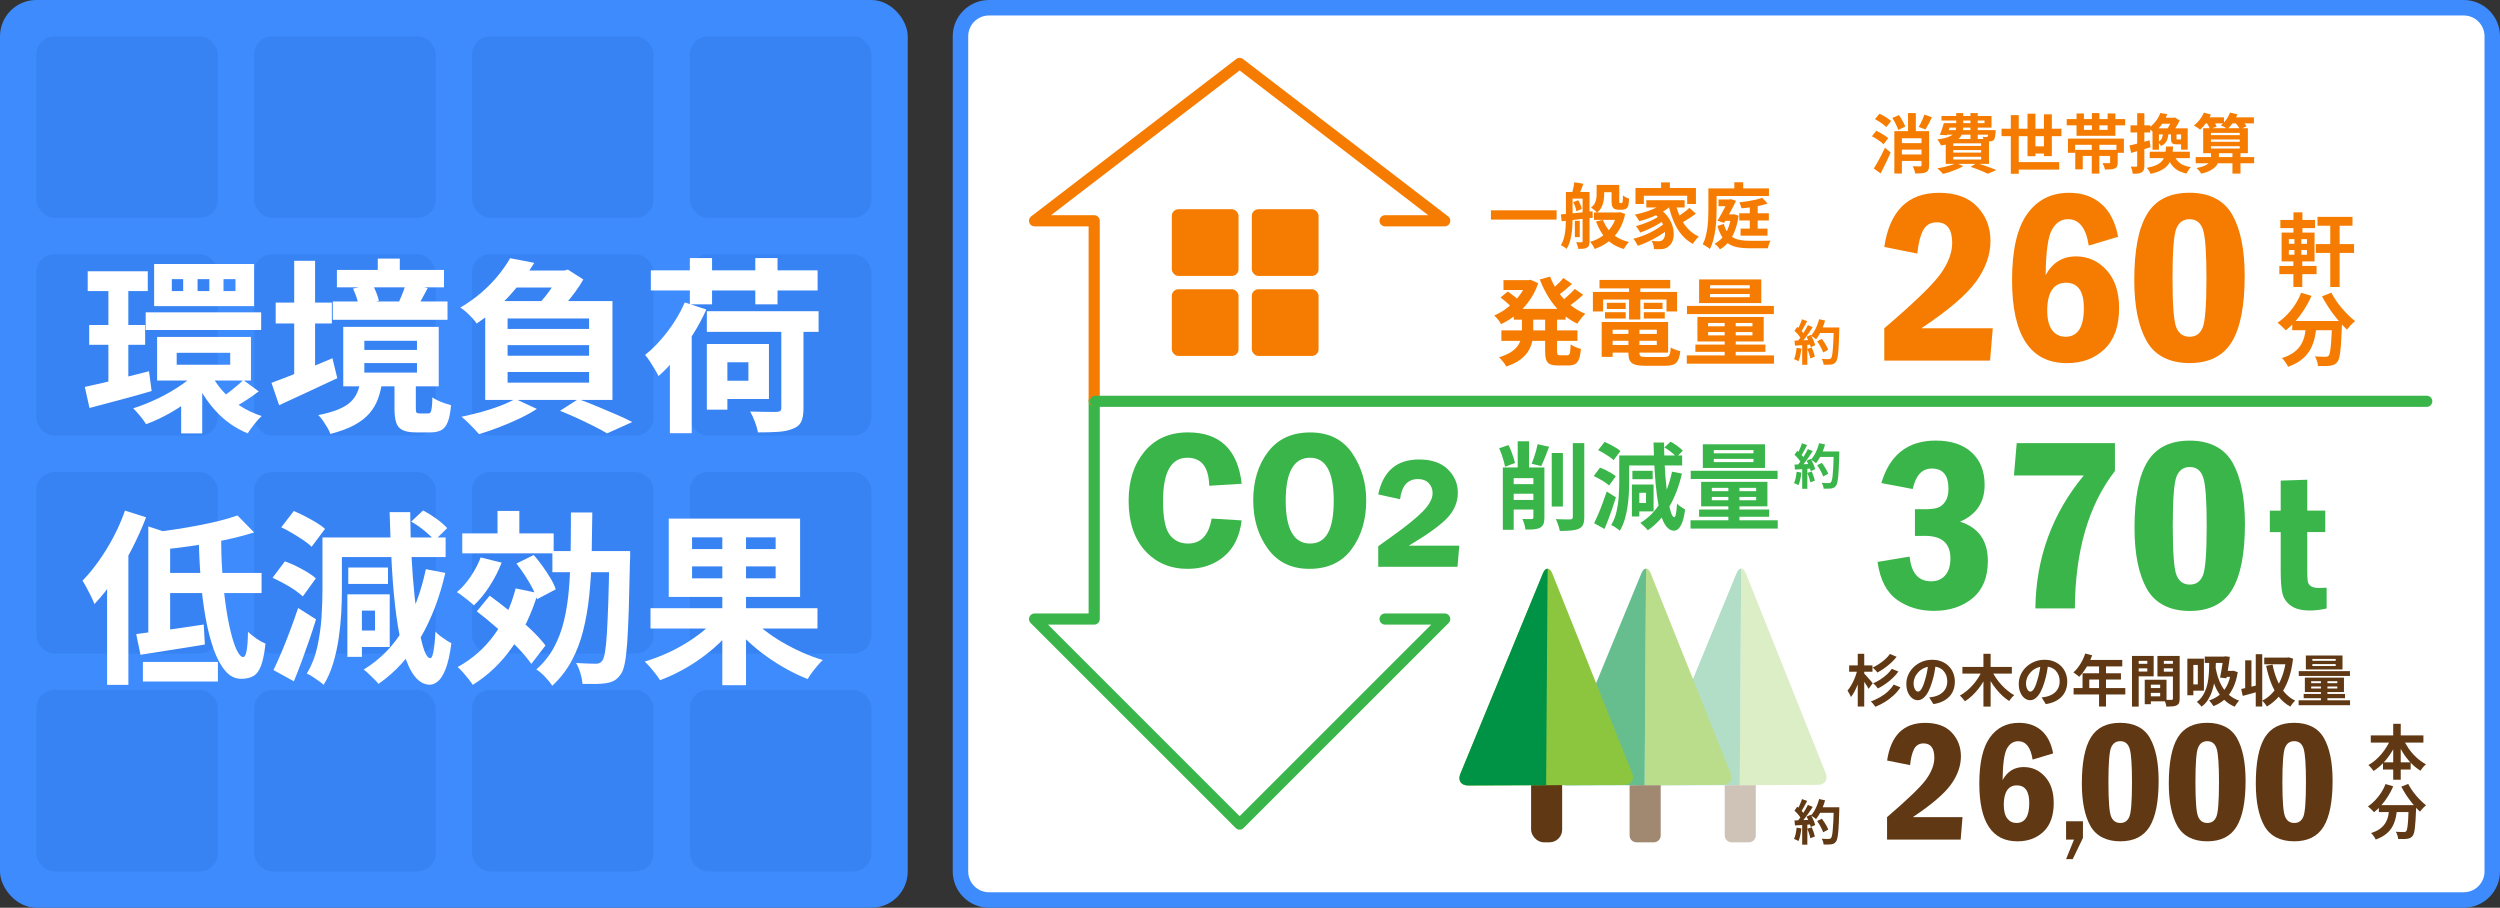 <?xml version="1.0" encoding="UTF-8"?>
<svg id="_レイヤー_2" data-name="レイヤー 2" xmlns="http://www.w3.org/2000/svg" viewBox="0 0 504 183">
  <rect x="0" y="0" width="504" height="183" fill="#333333" stroke="none"/>
  <defs>
    <style>
      .cls-1 {
        fill: #cfc3b8;
      }

      .cls-1, .cls-2, .cls-3, .cls-4, .cls-5, .cls-6, .cls-7, .cls-8, .cls-9, .cls-10, .cls-11, .cls-12, .cls-13, .cls-14 {
        stroke-width: 0px;
      }

      .cls-2 {
        fill: #a08871;
      }

      .cls-3 {
        fill: #f57c00;
      }

      .cls-4 {
        fill: #8cc63f;
      }

      .cls-15 {
        stroke: #f57c00;
      }

      .cls-15, .cls-16 {
        fill: none;
        stroke-linecap: round;
        stroke-linejoin: round;
        stroke-width: 2.25px;
      }

      .cls-16 {
        stroke: #39b54a;
      }

      .cls-5 {
        fill: #badd8c;
      }

      .cls-6 {
        fill: #39b54a;
      }

      .cls-7 {
        fill: #603813;
      }

      .cls-8 {
        fill: #004098;
      }

      .cls-17 {
        opacity: .1;
      }

      .cls-9 {
        fill: #b2dec7;
      }

      .cls-10 {
        fill: #009245;
      }

      .cls-11 {
        fill: #fff;
      }

      .cls-12 {
        fill: #dceec5;
      }

      .cls-13 {
        fill: #66be8f;
      }

      .cls-14 {
        fill: #3d8bfd;
      }
    </style>
  </defs>
  <g id="_レイヤー_1-2" data-name="レイヤー 1">
    <g>
      <g>
        <rect class="cls-14" width="183" height="183" rx="7.32" ry="7.32"/>
        <g class="cls-17">
          <rect class="cls-8" x="7.32" y="7.32" width="36.6" height="36.6" rx="3.66" ry="3.66"/>
          <rect class="cls-8" x="7.32" y="51.24" width="36.6" height="36.6" rx="3.66" ry="3.66"/>
          <rect class="cls-8" x="51.24" y="7.32" width="36.6" height="36.6" rx="3.66" ry="3.66"/>
          <rect class="cls-8" x="51.24" y="51.24" width="36.6" height="36.6" rx="3.66" ry="3.66"/>
          <rect class="cls-8" x="7.32" y="95.16" width="36.6" height="36.6" rx="3.66" ry="3.66"/>
          <rect class="cls-8" x="7.32" y="139.08" width="36.6" height="36.6" rx="3.66" ry="3.66"/>
          <rect class="cls-8" x="51.24" y="95.16" width="36.6" height="36.6" rx="3.66" ry="3.66"/>
          <rect class="cls-8" x="51.24" y="139.08" width="36.6" height="36.6" rx="3.66" ry="3.66"/>
          <rect class="cls-8" x="95.16" y="7.32" width="36.6" height="36.6" rx="3.66" ry="3.66"/>
          <rect class="cls-8" x="95.16" y="51.24" width="36.6" height="36.6" rx="3.66" ry="3.66"/>
          <rect class="cls-8" x="139.08" y="7.32" width="36.6" height="36.6" rx="3.66" ry="3.66"/>
          <rect class="cls-8" x="139.08" y="51.24" width="36.6" height="36.6" rx="3.66" ry="3.66"/>
          <rect class="cls-8" x="95.16" y="95.16" width="36.6" height="36.6" rx="3.66" ry="3.66"/>
          <rect class="cls-8" x="95.16" y="139.08" width="36.6" height="36.6" rx="3.66" ry="3.66"/>
          <rect class="cls-8" x="139.08" y="95.16" width="36.6" height="36.6" rx="3.66" ry="3.66"/>
          <rect class="cls-8" x="139.08" y="139.08" width="36.6" height="36.6" rx="3.66" ry="3.66"/>
        </g>
        <g>
          <path class="cls-11" d="M17.11,78c1.1-.23,2.36-.51,3.78-.85,1.42-.34,2.91-.71,4.49-1.13,1.58-.41,3.13-.81,4.66-1.18l.53,3.99c-2.13.63-4.3,1.24-6.51,1.82-2.21.59-4.21,1.12-6.02,1.6l-.94-4.25ZM17.68,54.69h12.11v3.99h-12.11v-3.99ZM17.98,65.52h11.28v3.99h-11.28v-3.99ZM21.85,56.42h4.02v21.92l-4.02.64v-22.56ZM40.28,74.39l3.16,1.43c-1.1,1.35-2.42,2.65-3.95,3.89s-3.16,2.36-4.89,3.37c-1.73,1-3.45,1.82-5.15,2.44-.28-.48-.68-1.03-1.2-1.66-.53-.63-.99-1.14-1.39-1.54,1.66-.53,3.33-1.2,5.02-2.01,1.69-.81,3.28-1.74,4.76-2.76s2.7-2.08,3.65-3.16ZM29.37,62.96h23.28v3.57h-23.28v-3.57ZM31.07,53.22h20.16v8.5h-20.16v-8.5ZM31.67,67.92h18.92v8.8h-18.92v-8.8ZM34.64,56.27v2.41h2.29v-2.41h-2.29ZM35.62,71.12v2.41h10.79v-2.41h-10.79ZM36.52,79.7l4.25-2.82v10.49h-4.25v-7.67ZM42.38,75c.6,1.33,1.42,2.58,2.44,3.74s2.21,2.19,3.55,3.06c1.34.88,2.8,1.57,4.38,2.07-.45.4-.95.95-1.5,1.66-.55.7-.99,1.32-1.32,1.84-2.48-1.03-4.64-2.54-6.47-4.55s-3.27-4.3-4.33-6.88l3.23-.94ZM39.83,56.27v2.41h2.37v-2.41h-2.37ZM49.04,76.61l3.12,2.29c-.75.58-1.54,1.13-2.35,1.66-.81.53-1.55.98-2.2,1.35l-2.59-2.03c.43-.28.89-.61,1.39-1,.5-.39.98-.78,1.45-1.18.46-.4.86-.76,1.18-1.09ZM45.06,56.27v2.41h2.41v-2.41h-2.41Z"/>
          <path class="cls-11" d="M54.72,77.18c1.05-.38,2.24-.83,3.57-1.35,1.33-.53,2.75-1.1,4.25-1.73,1.5-.63,3-1.25,4.48-1.88l.98,4.02c-1.98.93-4,1.87-6.05,2.82-2.06.95-3.95,1.83-5.68,2.63l-1.54-4.51ZM55.58,61h11.32v4.21h-11.32v-4.21ZM59.31,52.58h4.21v24.97h-4.21v-24.97ZM72.66,76.84h4.4c-.17,1.28-.46,2.46-.85,3.54s-.96,2.06-1.71,2.93c-.75.88-1.77,1.67-3.05,2.37-1.28.7-2.9,1.3-4.85,1.8-.13-.38-.33-.81-.62-1.3s-.59-.96-.9-1.41-.62-.81-.92-1.09c1.66-.33,3.01-.71,4.06-1.15,1.05-.44,1.87-.94,2.46-1.5.59-.56,1.03-1.19,1.33-1.88.3-.69.51-1.46.64-2.31ZM67.09,60.78h23.13v3.69h-23.13v-3.69ZM67.92,54.42h21.59v3.5h-21.59v-3.5ZM69.2,65.89h19.25v12h-19.25v-12ZM71.15,58.18l3.91-.83c.3.48.57,1.03.81,1.65.24.63.41,1.18.51,1.65l-4.1.94c-.05-.48-.19-1.03-.41-1.67-.23-.64-.46-1.22-.71-1.75ZM73.45,68.71v1.84h10.61v-1.84h-10.61ZM73.45,73.19v1.92h10.61v-1.92h-10.61ZM76.16,52.13h4.44v4.62h-4.44v-4.62ZM79.54,77.03h4.29v5.26c0,.45.04.74.13.87.09.13.29.19.62.19h1.73c.23,0,.39-.08.49-.23.1-.15.18-.45.24-.9s.11-1.15.13-2.11c.28.2.63.41,1.07.62s.9.4,1.39.56c.49.16.92.3,1.3.4-.13,1.45-.34,2.58-.66,3.38-.31.8-.75,1.35-1.32,1.65s-1.29.45-2.16.45h-2.93c-1.18,0-2.08-.16-2.71-.47s-1.05-.82-1.28-1.52-.34-1.65-.34-2.86v-5.3ZM81.83,57.24l4.4.83c-.38.68-.71,1.31-1.02,1.9-.3.59-.58,1.1-.83,1.52l-3.91-.75c.25-.53.5-1.12.75-1.77.25-.65.45-1.23.6-1.73Z"/>
          <path class="cls-11" d="M102.82,52.05l4.89.94c-1.38,2.26-3,4.42-4.87,6.49-1.87,2.07-4.12,3.98-6.75,5.74-.23-.35-.53-.73-.92-1.15-.39-.41-.79-.81-1.2-1.18-.41-.38-.81-.66-1.18-.87,1.6-.95,3.05-1.99,4.33-3.1s2.39-2.26,3.35-3.44c.95-1.18,1.74-2.32,2.37-3.42ZM103.87,80.41l4.36,2.03c-1,.65-2.17,1.3-3.52,1.94-1.34.64-2.72,1.23-4.14,1.77s-2.75,1-4,1.37c-.25-.3-.6-.68-1.03-1.13-.44-.45-.88-.89-1.32-1.32-.44-.43-.83-.78-1.18-1.05,1.3-.28,2.63-.6,3.97-.96,1.34-.36,2.61-.78,3.82-1.24,1.2-.46,2.22-.93,3.05-1.41ZM97.82,60.7h25.65v19.93h-25.65v-19.93ZM103.72,54.54h10.68v3.42h-13.43l2.75-3.42ZM102.33,64.2v2.11h16.43v-2.11h-16.43ZM102.33,69.58v2.14h16.43v-2.14h-16.43ZM102.33,75v2.14h16.43v-2.14h-16.43ZM112.75,54.54h1.02l.71-.19,3.12,1.99c-.45.8-1.01,1.66-1.69,2.58-.68.92-1.39,1.8-2.12,2.65s-1.45,1.6-2.12,2.26c-.45-.35-1-.75-1.66-1.18-.65-.44-1.23-.78-1.73-1.03.6-.6,1.19-1.27,1.77-2.01.58-.74,1.11-1.49,1.6-2.24.49-.75.86-1.42,1.11-1.99v-.83ZM112.9,82.82l3.69-2.37c1.25.45,2.55.96,3.89,1.52,1.34.56,2.63,1.11,3.86,1.64,1.23.53,2.27,1.02,3.12,1.47l-5.08,2.29c-.7-.43-1.56-.9-2.58-1.41-1.02-.51-2.12-1.05-3.31-1.6-1.19-.55-2.39-1.07-3.59-1.54Z"/>
          <path class="cls-11" d="M138.06,60.97l4.33,1.43c-.73,1.65-1.61,3.31-2.65,4.96-1.04,1.66-2.16,3.21-3.35,4.66-1.19,1.45-2.4,2.72-3.63,3.8-.15-.33-.39-.76-.71-1.3-.33-.54-.67-1.08-1.02-1.64-.35-.55-.68-.99-.98-1.32,1.58-1.25,3.09-2.83,4.53-4.72,1.44-1.89,2.6-3.85,3.48-5.88ZM131.21,54.5h33.62v4.06h-33.62v-4.06ZM135.05,69.69l4.4-4.4v22.04h-4.4v-17.64ZM139.07,52.02h4.48v9.33h-4.48v-9.33ZM142.5,62.74h22.53v4.17h-22.53v-4.17ZM142.5,69.35h4.14v13.24h-4.14v-13.24ZM144.75,69.35h10.27v11.09h-10.27v-3.69h6.13v-3.72h-6.13v-3.69ZM157.5,64.8h4.48v17.56c0,1.13-.15,2.01-.45,2.65s-.85,1.11-1.65,1.41c-.83.35-1.82.56-2.97.64s-2.52.11-4.1.11c-.1-.6-.31-1.31-.62-2.12-.31-.82-.63-1.51-.96-2.09.75.03,1.49.04,2.22.06s1.37.02,1.94.02h1.18c.35-.02.59-.09.73-.19.14-.1.21-.29.21-.56v-17.49ZM152.27,52.02h4.48v9.33h-4.48v-9.33Z"/>
          <path class="cls-11" d="M25.2,102.94l4.25,1.35c-.8,2.11-1.76,4.23-2.86,6.38-1.1,2.14-2.29,4.17-3.57,6.09-1.28,1.92-2.61,3.59-3.99,5.02-.13-.38-.33-.86-.62-1.45-.29-.59-.6-1.18-.92-1.79s-.61-1.09-.86-1.47c1.13-1.15,2.22-2.48,3.29-3.99s2.06-3.12,2.97-4.85c.91-1.73,1.69-3.5,2.31-5.3ZM21.59,113.36l4.29-4.29v29h-4.29v-24.71ZM27.46,127.83c1.78-.23,3.88-.51,6.3-.85,2.42-.34,4.86-.7,7.31-1.07l.23,4.02c-2.23.38-4.49.74-6.77,1.09-2.28.35-4.35.68-6.21.98l-.86-4.17ZM28.81,133.44h15.12v3.95h-15.12v-3.95ZM29.9,106.13l4.4,1.43v21.14h-4.4v-22.56ZM47.88,103.92l3.35,3.42c-1.78.55-3.74,1.06-5.87,1.52-2.13.46-4.31.86-6.54,1.18-2.23.33-4.39.59-6.47.79-.1-.48-.28-1.07-.53-1.79-.25-.71-.5-1.3-.75-1.75,1.53-.17,3.06-.38,4.61-.62s3.05-.5,4.53-.79c1.48-.29,2.87-.59,4.17-.92s2.47-.68,3.5-1.05ZM32.53,115.5h20.2v4.06h-20.2v-4.06ZM40.05,108.17h4.55c-.02,2.38.04,4.75.21,7.11s.39,4.56.68,6.62c.29,2.06.63,3.88,1.02,5.47s.8,2.84,1.24,3.74c.44.9.87,1.35,1.3,1.35.28,0,.49-.41.66-1.24.16-.83.26-2.11.28-3.84.48.45,1.04.9,1.69,1.35s1.27.79,1.84,1.02c-.2,1.91-.5,3.38-.88,4.42s-.91,1.75-1.56,2.12-1.48.56-2.48.56c-1.2,0-2.26-.53-3.18-1.6s-1.71-2.54-2.37-4.42c-.66-1.88-1.21-4.04-1.64-6.49-.43-2.44-.75-5.05-.96-7.8s-.34-5.55-.39-8.39Z"/>
          <path class="cls-11" d="M54.95,116.48l2.48-3.31c.73.25,1.49.57,2.28.96s1.54.8,2.24,1.22c.7.43,1.28.84,1.73,1.24l-2.63,3.65c-.43-.4-.98-.83-1.65-1.3-.68-.46-1.41-.91-2.2-1.33-.79-.43-1.54-.8-2.24-1.13ZM55.13,135.09c.5-1.03,1.04-2.23,1.62-3.59.58-1.37,1.15-2.82,1.73-4.36s1.12-3.07,1.62-4.57l3.61,2.29c-.43,1.4-.89,2.83-1.39,4.27s-1.01,2.86-1.52,4.25c-.51,1.39-1.03,2.71-1.56,3.97l-4.1-2.26ZM56.71,106.29l2.52-3.27c.73.3,1.49.66,2.28,1.07.79.41,1.54.83,2.26,1.26.71.43,1.3.85,1.75,1.28l-2.71,3.61c-.4-.43-.95-.87-1.64-1.33-.69-.46-1.42-.93-2.2-1.39-.78-.46-1.53-.87-2.26-1.22ZM65.02,108.35h3.91v10.53c0,1.4-.04,2.94-.13,4.61-.09,1.67-.26,3.37-.51,5.12-.25,1.74-.62,3.43-1.11,5.06-.49,1.63-1.13,3.1-1.94,4.4-.23-.23-.55-.49-.98-.79-.43-.3-.85-.59-1.28-.87-.43-.28-.8-.48-1.13-.6.98-1.63,1.69-3.43,2.12-5.42s.72-3.97.85-5.96c.12-1.99.19-3.84.19-5.55v-10.53ZM67.43,108.35h22.41v3.95h-22.41v-3.95ZM70.03,119.82h2.93v12.6h-2.93v-12.6ZM70.21,114.41h8.01v3.31h-8.01v-3.31ZM71.76,119.82h6.81v10.61h-6.81v-3.31h3.84v-4.02h-3.84v-3.27ZM85.86,114.75l3.91.75c-1.15,5.01-2.84,9.41-5.06,13.18s-5.02,6.84-8.41,9.19c-.18-.25-.45-.56-.83-.92-.38-.36-.75-.73-1.13-1.09s-.71-.66-1.02-.88c3.33-2.03,6.02-4.77,8.05-8.22,2.03-3.45,3.52-7.45,4.48-12.02ZM78.56,103.24h4.14c.02,3.06.11,6.03.26,8.91.15,2.88.36,5.57.62,8.05.26,2.48.56,4.65.88,6.51.33,1.86.68,3.31,1.05,4.36s.78,1.59,1.2,1.62c.28.03.5-.43.68-1.35.17-.93.31-2.27.41-4.02.23.3.55.61.98.92.43.31.85.6,1.26.87.41.26.73.45.96.55-.3,2.31-.7,4.06-1.18,5.26-.49,1.2-1.01,2.02-1.56,2.46-.55.44-1.09.66-1.62.66-1.15-.02-2.16-.59-3.03-1.69-.87-1.1-1.6-2.68-2.2-4.74-.6-2.06-1.1-4.51-1.49-7.37-.39-2.86-.69-6.05-.9-9.59s-.37-7.33-.47-11.4ZM82.89,105.16l2.41-2.26c.85.45,1.75,1.01,2.69,1.69.94.68,1.66,1.3,2.16,1.88l-2.52,2.48c-.48-.58-1.17-1.23-2.07-1.96-.9-.73-1.79-1.34-2.67-1.84Z"/>
          <path class="cls-11" d="M96.92,112.38l4.21,1.05c-.63,1.63-1.44,3.21-2.44,4.76-1,1.54-2.06,2.83-3.16,3.85-.25-.25-.58-.54-1-.88-.41-.34-.84-.67-1.28-1-.44-.33-.82-.59-1.15-.79,1.03-.85,1.96-1.91,2.8-3.16.84-1.25,1.51-2.53,2.01-3.84ZM103.95,118.62l4.48.94c-1.23,4.11-2.95,7.74-5.15,10.89-2.21,3.15-4.86,5.68-7.97,7.62-.2-.33-.48-.72-.85-1.18-.36-.46-.75-.92-1.15-1.37-.4-.45-.75-.8-1.05-1.05,2.93-1.6,5.38-3.75,7.35-6.45,1.97-2.69,3.42-5.82,4.34-9.38ZM93.19,107.53h18.43v4.02h-18.43v-4.02ZM96.13,123.25l2.59-3.16c1.3.95,2.69,2.02,4.16,3.2,1.47,1.18,2.83,2.36,4.08,3.55,1.25,1.19,2.26,2.29,3.01,3.29l-2.86,3.72c-.7-1.03-1.66-2.17-2.88-3.42-1.22-1.25-2.53-2.51-3.95-3.76-1.42-1.25-2.8-2.39-4.16-3.42ZM100.3,103.01h4.4v6.21h-4.4v-6.21ZM104.1,113.62l3.5-1.73c.6.68,1.2,1.43,1.79,2.26.59.83,1.12,1.64,1.6,2.44.48.8.83,1.54,1.05,2.22l-3.76,1.99c-.2-.68-.52-1.43-.96-2.26-.44-.83-.94-1.67-1.5-2.54-.56-.87-1.13-1.66-1.71-2.39ZM115.08,103.31h4.33c-.03,3.06-.07,5.99-.13,8.8s-.23,5.47-.49,7.99c-.26,2.52-.68,4.89-1.24,7.11-.56,2.22-1.35,4.25-2.35,6.09-1,1.84-2.29,3.49-3.87,4.95-.33-.53-.8-1.12-1.43-1.79-.63-.66-1.22-1.16-1.77-1.49,1.45-1.3,2.63-2.77,3.52-4.4.89-1.63,1.57-3.44,2.05-5.43s.81-4.13,1-6.41c.19-2.28.3-4.71.34-7.3.04-2.58.06-5.29.06-8.12ZM111.36,111.1h13.16v4.25h-13.16v-4.25ZM122.83,111.1h4.21v1.22c0,.31-.01.57-.04.77-.08,3.89-.16,7.18-.24,9.89-.09,2.71-.2,4.93-.32,6.68-.13,1.74-.29,3.1-.49,4.08-.2.98-.45,1.68-.75,2.11-.43.63-.87,1.07-1.33,1.33s-1.01.44-1.64.54c-.6.1-1.33.16-2.18.17-.85.01-1.73,0-2.63-.02-.03-.6-.16-1.31-.4-2.12-.24-.82-.53-1.51-.88-2.09.85.05,1.63.09,2.33.11.7.03,1.24.04,1.62.04.3,0,.56-.04.77-.13.21-.09.41-.26.58-.51.2-.28.38-.85.53-1.73.15-.88.28-2.13.38-3.76.1-1.63.19-3.73.28-6.3.09-2.57.16-5.69.21-9.35v-.94Z"/>
          <path class="cls-11" d="M144.38,124.6l3.72,1.62c-1.18,1.55-2.58,3.03-4.19,4.44-1.62,1.4-3.35,2.66-5.21,3.76-1.86,1.1-3.74,2.01-5.64,2.71-.23-.38-.52-.8-.88-1.26-.36-.46-.73-.92-1.11-1.35-.38-.44-.74-.82-1.09-1.15,1.4-.43,2.79-.94,4.17-1.54s2.71-1.29,3.99-2.07c1.28-.78,2.45-1.6,3.52-2.46,1.07-.87,1.97-1.76,2.73-2.69ZM131.14,122.61h33.66v4.1h-33.66v-4.1ZM134.82,104.55h26.48v15.79h-26.48v-15.79ZM139.52,108.32v2.37h16.85v-2.37h-16.85ZM139.52,114.18v2.41h16.85v-2.41h-16.85ZM145.62,106.06h4.78v32.08h-4.78v-32.08ZM151.22,124.34c.78.9,1.72,1.79,2.82,2.65,1.1.86,2.31,1.68,3.61,2.44s2.66,1.46,4.06,2.09c1.4.63,2.79,1.14,4.17,1.54-.33.3-.68.68-1.07,1.13-.39.45-.76.92-1.11,1.39-.35.48-.64.92-.87,1.32-1.4-.55-2.81-1.22-4.21-1.99-1.4-.78-2.77-1.64-4.1-2.59s-2.57-1.97-3.72-3.05c-1.15-1.08-2.18-2.19-3.08-3.35l3.5-1.58Z"/>
        </g>
      </g>
      <g>
        <g>
          <path class="cls-11" d="M199.39,1.56h297.29c3.18,0,5.76,2.58,5.76,5.76v168.36c0,3.18-2.58,5.76-5.76,5.76H199.39c-3.18,0-5.76-2.58-5.76-5.76V7.32c0-3.18,2.58-5.76,5.76-5.76Z"/>
          <path class="cls-14" d="M496.68,3.12c2.32,0,4.2,1.88,4.2,4.2v168.36c0,2.32-1.88,4.2-4.2,4.2H199.39c-2.32,0-4.2-1.88-4.2-4.2V7.32c0-2.32,1.88-4.2,4.2-4.2h297.29M496.68,0H199.39c-4.04,0-7.32,3.28-7.32,7.32v168.36c0,4.04,3.28,7.32,7.32,7.32h297.29c4.04,0,7.32-3.28,7.32-7.32V7.32c0-4.04-3.28-7.32-7.32-7.32h0Z"/>
        </g>
        <g>
          <path class="cls-6" d="M250.33,97.52l-6.55.41c-.09-3.77-1.56-5.65-4.41-5.65-3.26,0-4.9,2.9-4.9,8.7,0,3.35.44,5.62,1.33,6.81.89,1.19,2.13,1.79,3.72,1.79,2.58,0,4.17-1.68,4.74-5.04l6.06.37c-.39,3.19-1.58,5.62-3.57,7.28-1.99,1.66-4.42,2.49-7.3,2.49-3.53,0-6.4-1.22-8.61-3.66-2.21-2.44-3.31-5.8-3.31-10.11,0-4.03,1.07-7.32,3.21-9.89,2.14-2.57,5.06-3.85,8.76-3.85,6.41,0,10.02,3.45,10.83,10.34Z"/>
          <path class="cls-6" d="M263.94,114.68c-3.59,0-6.37-1.35-8.34-4.05-1.96-2.7-2.95-5.96-2.95-9.79s1-7.15,2.99-9.75c1.99-2.61,4.83-3.91,8.52-3.91s6.53,1.39,8.43,4.17c1.89,2.78,2.84,5.96,2.84,9.55,0,3.87-.98,7.13-2.93,9.79-1.95,2.66-4.8,3.99-8.55,3.99ZM264.12,92.28c-3.28,0-4.92,2.88-4.92,8.64s1.64,8.66,4.92,8.66,4.76-2.88,4.76-8.64-1.59-8.66-4.76-8.66Z"/>
          <path class="cls-6" d="M294.19,110.02l-.36,4.25h-15.98v-4.14c.52-.4,1.38-1.01,2.58-1.86,2.92-2.08,5.05-3.79,6.38-5.14s2-2.58,2-3.71c0-.82-.27-1.5-.8-2.04-.53-.54-1.24-.8-2.14-.8-2.08,0-3.29,1.36-3.62,4.07l-4.4-.98c.99-4.69,3.73-7.04,8.23-7.04,2.52,0,4.45.66,5.8,1.98s2.02,2.9,2.02,4.73-.71,3.58-2.12,5.07c-1.41,1.49-4,3.36-7.78,5.6h10.19Z"/>
        </g>
        <g>
          <path class="cls-6" d="M385.63,98.59l-6.35-1.2c1.68-5.71,5.34-8.57,10.98-8.57,3.09,0,5.5.8,7.24,2.4s2.6,3.78,2.6,6.53c0,3.51-1.65,5.99-4.96,7.42,3.74,1.19,5.61,3.83,5.61,7.93,0,3.29-1.03,5.79-3.08,7.49-2.05,1.71-4.66,2.56-7.83,2.56-2.85,0-5.32-.75-7.42-2.25-2.1-1.5-3.4-4.04-3.91-7.62l6.47-1.07c.32,3.32,1.77,4.98,4.34,4.98,1.19,0,2.13-.4,2.83-1.2.7-.8,1.05-1.94,1.05-3.42,0-3.03-1.71-4.54-5.12-4.54l-2.03.02v-5.39h2.03c1.09,0,1.94-.1,2.56-.31.62-.2,1.13-.63,1.55-1.28.42-.65.62-1.5.62-2.56,0-2.7-1.12-4.05-3.36-4.05-1.96,0-3.24,1.37-3.84,4.1Z"/>
          <path class="cls-6" d="M406.57,89.34h19.8v5.61c-5.31,6.85-8,16.09-8.08,27.7h-7.96c.13-10.17,3.38-19.1,9.76-26.8h-14.08l.56-6.52Z"/>
          <path class="cls-6" d="M452.58,105.6c0,6.02-.87,10.46-2.6,13.3s-4.58,4.27-8.53,4.27-6.96-1.48-8.63-4.43c-1.67-2.95-2.5-7.06-2.5-12.31,0-6.05.87-10.5,2.6-13.34,1.73-2.84,4.58-4.26,8.53-4.26s6.96,1.48,8.63,4.43,2.5,7.07,2.5,12.34ZM444.87,106c0-5.05-.23-8.29-.69-9.71s-1.36-2.14-2.72-2.14c-1.22,0-2.1.6-2.63,1.81-.53,1.21-.8,4.55-.8,10.04s.26,8.76.77,9.99c.51,1.24,1.4,1.86,2.66,1.86s2.08-.58,2.61-1.75c.53-1.16.8-4.53.8-10.1Z"/>
          <path class="cls-6" d="M459.79,96.89l5.35-.18v6.23h3.63v4.33h-3.63v7.25c0,1.34.03,2.21.09,2.61.06.4.25.73.59,1s.89.4,1.67.4c.42,0,.94-.01,1.56-.04v4.18c-1.22.27-2.34.41-3.36.41-1.67,0-2.94-.32-3.83-.96-.89-.64-1.45-1.44-1.7-2.4-.25-.96-.37-2.49-.37-4.59v-7.85h-2.19v-4.33h2.19v-6.05Z"/>
        </g>
        <g>
          <path class="cls-3" d="M386.53,51.12l-6.66-1.34c1.09-7.27,4.77-10.91,11.03-10.91,3.38,0,5.96.94,7.73,2.82,1.77,1.88,2.65,4.18,2.65,6.9s-.98,5.54-2.93,8.21-5.62,5.81-11.01,9.38h14.4l-.54,6.52h-21.33v-6.52c6.1-5.22,9.91-8.91,11.42-11.07,1.51-2.16,2.27-4.2,2.27-6.14,0-2.77-1.04-4.15-3.12-4.15-1.25,0-2.17.55-2.75,1.64-.58,1.09-.96,2.64-1.16,4.66Z"/>
          <path class="cls-3" d="M427.02,47.73l-5.93,1.78c-.54-3.55-1.93-5.32-4.17-5.32-1.4,0-2.49.72-3.27,2.16-.78,1.44-1.2,4.48-1.25,9.12,1.37-2.52,3.4-3.78,6.1-3.78,2.46,0,4.52.93,6.2,2.79s2.51,4.41,2.51,7.65c0,3.63-.98,6.38-2.95,8.26s-4.49,2.82-7.57,2.82c-7.37,0-11.06-5.58-11.06-16.74,0-6.04,1.02-10.48,3.05-13.33,2.03-2.85,4.85-4.27,8.45-4.27,2.62,0,4.78.74,6.49,2.23,1.71,1.49,2.84,3.7,3.39,6.63ZM420.11,62.11c0-3.41-1.2-5.11-3.61-5.11s-3.78,1.87-3.78,5.6c0,1.78.34,3.1,1.01,3.98.67.87,1.57,1.31,2.67,1.31,2.47,0,3.71-1.92,3.71-5.77Z"/>
          <path class="cls-3" d="M452.53,55.63c0,6.02-.87,10.46-2.6,13.3-1.73,2.85-4.58,4.27-8.53,4.27s-6.96-1.48-8.63-4.43c-1.67-2.95-2.5-7.06-2.5-12.31,0-6.05.87-10.5,2.6-13.34,1.73-2.84,4.58-4.26,8.53-4.26s6.96,1.48,8.63,4.43,2.5,7.07,2.5,12.34ZM444.82,56.04c0-5.05-.23-8.29-.69-9.71-.46-1.43-1.36-2.14-2.72-2.14-1.22,0-2.1.6-2.63,1.81s-.8,4.55-.8,10.04.26,8.76.77,9.99c.51,1.24,1.4,1.86,2.66,1.86s2.08-.58,2.61-1.75c.53-1.16.8-4.53.8-10.1Z"/>
        </g>
        <g>
          <rect class="cls-3" x="236.24" y="42.18" width="13.45" height="13.45" rx="1.34" ry="1.34"/>
          <rect class="cls-3" x="236.24" y="58.31" width="13.45" height="13.45" rx="1.34" ry="1.34"/>
          <rect class="cls-3" x="252.37" y="42.18" width="13.45" height="13.45" rx="1.34" ry="1.34"/>
          <rect class="cls-3" x="252.37" y="58.31" width="13.45" height="13.45" rx="1.34" ry="1.34"/>
        </g>
        <polyline class="cls-16" points="220.59 80.78 220.59 99.85 220.59 124.8 208.57 124.8 249.91 166.13 291.25 124.8 279.23 124.8"/>
        <polyline class="cls-15" points="220.59 80.78 220.59 61.71 220.59 44.51 208.57 44.51 249.91 12.79 291.25 44.51 279.23 44.51"/>
        <line class="cls-16" x1="220.84" y1="80.9" x2="489.23" y2="80.9"/>
        <g>
          <path class="cls-6" d="M302.24,90.36l1.88-.63c.19.37.37.78.54,1.21.17.44.32.86.45,1.28.13.42.24.79.32,1.12l-2.02.75c-.05-.33-.14-.72-.26-1.15-.12-.44-.26-.88-.42-1.33-.16-.45-.32-.86-.49-1.25ZM302.97,94.24h7.3v2.15h-5.11v10.42h-2.19v-12.57ZM303.76,97.6h7.25v1.94h-7.25v-1.94ZM303.76,100.78h7.25v1.94h-7.25v-1.94ZM305.97,88.96h2.29v6.78h-2.29v-6.78ZM309.12,94.24h2.23v10.11c0,.53-.06.95-.18,1.27-.12.32-.36.58-.7.77-.33.17-.74.27-1.21.32s-1.05.06-1.73.05c-.03-.29-.1-.65-.22-1.07-.12-.42-.25-.77-.39-1.07.38.01.76.02,1.12.03.37,0,.61,0,.74,0,.13-.01.22-.04.27-.09.05-.04.08-.13.08-.26v-10.07ZM309.99,89.55l2.31.52c-.26.71-.53,1.41-.81,2.11s-.54,1.3-.79,1.79l-1.92-.48c.15-.36.31-.77.46-1.22.15-.45.3-.92.43-1.39.13-.47.24-.92.32-1.33ZM312.83,91.32h2.25v10.8h-2.25v-10.8ZM317.1,89.34h2.29v14.88c0,.68-.08,1.19-.24,1.55s-.44.62-.84.82c-.4.18-.92.3-1.56.36s-1.4.09-2.29.09c-.04-.22-.1-.47-.18-.76-.08-.29-.18-.58-.29-.86-.11-.29-.22-.54-.34-.76.63.03,1.22.04,1.78.05.56,0,.94,0,1.14,0,.18-.01.31-.05.39-.12.08-.07.12-.2.12-.37v-14.86Z"/>
          <path class="cls-6" d="M321.29,95.97l1.27-1.69c.37.13.76.29,1.16.49.4.2.79.41,1.14.62.36.22.65.43.88.63l-1.35,1.86c-.22-.21-.5-.43-.85-.66-.35-.24-.72-.46-1.12-.68-.4-.22-.79-.41-1.14-.58ZM321.38,105.48c.26-.53.53-1.14.83-1.83s.59-1.44.88-2.23.57-1.57.83-2.33l1.85,1.17c-.22.72-.46,1.45-.71,2.18-.26.74-.52,1.46-.78,2.17-.26.71-.53,1.39-.8,2.03l-2.09-1.15ZM322.19,90.76l1.29-1.67c.37.15.76.34,1.16.55.4.21.79.43,1.15.64s.66.44.89.65l-1.38,1.84c-.21-.22-.48-.45-.84-.68-.35-.24-.73-.47-1.12-.71-.4-.24-.78-.45-1.15-.62ZM326.44,91.82h2v5.38c0,.72-.02,1.5-.07,2.35-.04.85-.13,1.72-.26,2.61-.13.89-.32,1.75-.57,2.58-.25.83-.58,1.58-.99,2.25-.12-.12-.28-.25-.5-.4-.22-.15-.44-.3-.65-.44-.22-.14-.41-.24-.58-.31.5-.83.86-1.75,1.09-2.77.22-1.01.37-2.03.43-3.05s.1-1.96.1-2.83v-5.38ZM327.67,91.82h11.45v2.02h-11.45v-2.02ZM328.99,97.68h1.5v6.44h-1.5v-6.44ZM329.09,94.91h4.09v1.69h-4.09v-1.69ZM329.88,97.68h3.48v5.42h-3.48v-1.69h1.96v-2.06h-1.96v-1.67ZM337.08,95.09l2,.38c-.59,2.56-1.45,4.81-2.58,6.74-1.13,1.93-2.57,3.49-4.3,4.7-.09-.13-.23-.29-.42-.47l-.58-.56c-.19-.19-.36-.34-.52-.45,1.7-1.04,3.07-2.44,4.11-4.2,1.04-1.76,1.8-3.81,2.29-6.14ZM333.36,89.21h2.11c.01,1.56.06,3.08.13,4.55.08,1.47.18,2.84.32,4.11.13,1.27.29,2.38.45,3.33s.35,1.69.54,2.23.4.81.62.83c.14.01.26-.22.35-.69.09-.47.16-1.16.21-2.06.12.15.28.31.5.47s.43.31.64.44c.21.13.37.23.49.28-.15,1.18-.36,2.08-.61,2.69-.25.61-.52,1.03-.8,1.26-.28.22-.56.34-.83.34-.59-.01-1.1-.3-1.55-.86-.44-.56-.82-1.37-1.12-2.42s-.56-2.31-.76-3.77c-.2-1.46-.35-3.09-.46-4.9-.11-1.81-.19-3.75-.24-5.82ZM335.56,90.19l1.23-1.15c.44.23.89.52,1.37.87s.85.67,1.1.96l-1.29,1.27c-.24-.29-.6-.63-1.06-1-.46-.37-.92-.68-1.37-.94Z"/>
          <path class="cls-6" d="M340.81,104.89h17.58v1.67h-17.58v-1.67ZM340.85,94.91h17.51v1.65h-17.51v-1.65ZM342.54,102.72h14.12v1.46h-14.12v-1.46ZM342.95,97.14h13.36v4.94h-13.36v-4.94ZM343.29,89.57h12.53v4.77h-12.53v-4.77ZM345.1,98.35v.67h8.94v-.67h-8.94ZM345.1,100.18v.67h8.94v-.67h-8.94ZM345.5,90.74v.65h8v-.65h-8ZM345.5,92.51v.65h8v-.65h-8ZM348.44,97.55h2.23v8.25h-2.23v-8.25Z"/>
        </g>
        <g>
          <path class="cls-3" d="M307.74,56.48h.42l.4-.08,1.54.69c-.33.99-.75,1.9-1.26,2.73-.51.83-1.09,1.59-1.74,2.28-.65.69-1.36,1.3-2.11,1.84s-1.54,1.01-2.36,1.4c-.15-.27-.37-.58-.64-.92-.28-.35-.53-.62-.76-.83.72-.29,1.41-.67,2.08-1.13.67-.46,1.29-.98,1.87-1.57s1.09-1.21,1.54-1.89.78-1.39,1.03-2.13v-.38ZM306.81,63.36h2.29v3.33c0,.68-.06,1.36-.19,2.04-.13.68-.38,1.33-.75,1.97-.37.63-.92,1.22-1.63,1.77-.72.54-1.67,1.02-2.86,1.41-.09-.18-.22-.38-.39-.62-.17-.23-.36-.46-.55-.68-.19-.22-.37-.41-.52-.55,1.03-.32,1.85-.69,2.46-1.1.61-.41,1.08-.85,1.38-1.33.31-.47.51-.96.62-1.47.1-.51.15-1.01.15-1.51v-3.27ZM302.53,59.96l1.44-1.19c.26.17.52.36.8.58.28.22.54.43.8.63s.47.39.63.56l-1.52,1.35c-.14-.17-.34-.37-.59-.6-.25-.23-.51-.46-.79-.69s-.54-.44-.78-.63ZM302.68,66.61h15.34v2.11h-15.34v-2.11ZM303.1,56.48h5.46v1.98h-5.46v-1.98ZM305.18,62.27h10.46v2.17h-10.46v-2.17ZM312.5,55.77c.41,1.09.96,2.12,1.64,3.09s1.49,1.84,2.41,2.59,1.94,1.36,3.06,1.81c-.18.15-.37.35-.57.59-.2.24-.39.48-.58.73-.19.25-.34.48-.45.68-1.19-.56-2.26-1.29-3.22-2.17-.96-.88-1.79-1.9-2.52-3.04-.72-1.14-1.34-2.38-1.85-3.71l2.08-.58ZM311.5,63.46h2.4v7.34c0,.36.04.59.11.68.07.1.23.14.49.14h1.48c.18,0,.31-.06.39-.17.08-.12.14-.33.18-.64.04-.31.07-.77.1-1.37.24.18.57.36.98.53.41.17.77.3,1.09.38-.08.85-.21,1.51-.38,2-.18.49-.44.83-.78,1.03-.34.2-.79.3-1.36.3h-2.11c-.71,0-1.24-.09-1.61-.26-.37-.17-.63-.47-.77-.88-.14-.42-.21-.98-.21-1.7v-7.36ZM315.17,56.04l1.75,1.21c-.51.46-1.04.92-1.58,1.36-.54.45-1.05.83-1.51,1.13l-1.38-1.08c.29-.22.61-.48.94-.78.33-.3.66-.61.98-.94s.59-.63.81-.91ZM317.48,58.25l1.69,1.17c-.51.47-1.07.95-1.66,1.41-.6.47-1.14.86-1.64,1.18l-1.38-1.06c.32-.23.66-.5,1.03-.82.37-.31.72-.64,1.08-.97.35-.33.65-.64.89-.92Z"/>
          <path class="cls-3" d="M321.13,58.85h16.97v3.94h-2.13v-2.4h-12.78v2.4h-2.06v-3.94ZM322.46,56.43h14.26v1.71h-14.26v-1.71ZM322.9,64.92h2.21v7.03h-2.21v-7.03ZM323.57,62.94h4.17v1.27h-4.17v-1.27ZM323.94,61.04h3.8v1.25h-3.8v-1.25ZM324.05,64.92h12.24v6.17h-12.24v-1.54h9.96v-3.08h-9.96v-1.56ZM324.05,67.32h10.9v1.38h-10.9v-1.38ZM328.3,65.79h2.21v5.36c0,.36.09.59.26.68s.55.14,1.12.14h3.67c.32,0,.56-.04.73-.13.17-.09.29-.28.37-.56.08-.28.13-.69.17-1.23.23.15.53.3.91.44.38.14.71.24,1.01.29-.09.77-.24,1.37-.44,1.8-.21.43-.51.73-.91.9-.4.17-.96.26-1.66.26h-4.06c-.87,0-1.55-.08-2.05-.23s-.84-.42-1.04-.79c-.2-.37-.3-.89-.3-1.56v-5.38ZM328.42,57.12h2.27v7.28h-2.27v-7.28ZM331.39,61.04h3.77v1.25h-3.77v-1.25ZM331.39,62.94h4.23v1.27h-4.23v-1.27Z"/>
          <path class="cls-3" d="M340.06,71.65h17.58v1.67h-17.58v-1.67ZM340.1,61.67h17.51v1.65h-17.51v-1.65ZM341.79,69.47h14.12v1.46h-14.12v-1.46ZM342.2,63.9h13.36v4.94h-13.36v-4.94ZM342.54,56.33h12.53v4.77h-12.53v-4.77ZM344.35,65.11v.67h8.94v-.67h-8.94ZM344.35,66.94v.67h8.94v-.67h-8.94ZM344.75,57.5v.65h8v-.65h-8ZM344.75,59.27v.65h8v-.65h-8ZM347.69,64.3h2.23v8.25h-2.23v-8.25Z"/>
        </g>
        <g>
          <path class="cls-3" d="M459.52,53.61h7.5v1.66h-7.5v-1.66ZM459.72,44.34h6.99v1.65h-6.99v-1.65ZM459.97,46.89h6.64v5.81h-6.64v-5.81ZM461.43,48.21v.94h3.66v-.94h-3.66ZM461.43,50.41v.94h3.66v-.94h-3.66ZM462.36,42.81h1.81v4.74h-1.81v-4.74ZM462.56,47.53h1.39v4.45h.19v5.87h-1.79v-5.87h.21v-4.45ZM466.87,49.21h7.71v1.78h-7.71v-1.78ZM467.21,43.72h7.05v1.79h-7.05v-1.79ZM469.78,44.34h1.89v13.52h-1.89v-13.52Z"/>
          <path class="cls-3" d="M463.91,59.03l2.08.61c-.39.93-.87,1.82-1.42,2.69-.55.86-1.14,1.66-1.78,2.38s-1.29,1.35-1.98,1.89c-.12-.14-.28-.31-.48-.5-.2-.2-.41-.39-.62-.58-.21-.19-.39-.35-.55-.46.66-.45,1.29-.98,1.9-1.61s1.15-1.31,1.64-2.06c.49-.75.89-1.53,1.2-2.34ZM464.96,65.25h2.1c-.07.9-.2,1.77-.37,2.62s-.45,1.66-.84,2.42c-.39.76-.95,1.45-1.68,2.07-.73.62-1.69,1.15-2.89,1.59-.08-.18-.18-.38-.32-.59-.14-.21-.29-.42-.45-.63s-.32-.39-.48-.54c1.08-.34,1.93-.77,2.56-1.27s1.1-1.06,1.42-1.66c.32-.6.54-1.25.66-1.93s.22-1.38.28-2.08ZM462.12,64.71h8.66v1.86h-8.66v-1.86ZM470.13,64.71h2.02v.5c0,.13,0,.24-.02.33-.04,1.21-.09,2.24-.14,3.11-.05.87-.11,1.59-.18,2.17-.07.58-.15,1.03-.25,1.38-.1.34-.21.6-.35.77-.21.26-.44.44-.66.54-.23.11-.5.18-.81.22-.27.04-.62.07-1.06.07-.44,0-.9,0-1.38-.02-.01-.29-.07-.62-.19-.98-.12-.37-.26-.69-.43-.95.45.03.86.05,1.25.06s.67.02.86.02c.15,0,.27-.01.37-.04.1-.03.19-.09.29-.18.13-.14.23-.45.31-.92.08-.47.15-1.18.22-2.11s.12-2.14.16-3.62v-.34ZM470,59c.26.51.57,1.03.93,1.57.36.53.76,1.05,1.19,1.56.43.51.88.98,1.33,1.43.45.45.9.84,1.34,1.17-.17.13-.36.3-.57.5-.21.21-.41.42-.59.63-.19.21-.34.41-.47.59-.45-.42-.9-.88-1.36-1.4-.46-.52-.91-1.07-1.35-1.65-.44-.58-.86-1.18-1.26-1.81s-.75-1.24-1.07-1.85l1.89-.75Z"/>
        </g>
        <g>
          <g>
            <path class="cls-1" d="M353.96,158.28h-3.23s-3.03.02-3.03.02v10.12c0,.77.62,1.39,1.39,1.39h3.49c.77,0,1.39-.62,1.39-1.39v-10.14"/>
            <path class="cls-12" d="M351.02,114.63l-.29,43.66-15.76.06s0,0-.01,0c-.68,0-1.2-.26-1.48-.67-.15-.23-.24-.51-.24-.81,0,.31.08.58.24.81.28.42.8.67,1.48.67,0,0,0,0,.01,0l12.73-.05h3.03s3.23-.02,3.23-.02l12.53-.05c.69,0,1.21-.27,1.5-.69.29-.42.34-1.01.08-1.65l-8.05-20.15-8.05-20.15c-.26-.64-.6-.96-.94-.96h0"/>
            <path class="cls-9" d="M351.02,114.63c-.34,0-.68.32-.94.95l-8.33,20.23-8.33,20.23c-.12.29-.17.57-.17.82,0,.31.08.58.24.81.28.42.8.67,1.48.67,0,0,0,0,.01,0l15.76-.06.29-43.66h0"/>
          </g>
          <g>
            <path class="cls-2" d="M334.79,158.28h-3.23s-3.03.02-3.03.02v10.12c0,.77.62,1.39,1.39,1.39h3.49c.77,0,1.39-.62,1.39-1.39v-10.14"/>
            <path class="cls-5" d="M331.84,114.63l-.29,43.66-15.76.06s0,0-.01,0c-.68,0-1.2-.26-1.48-.67-.15-.23-.24-.51-.24-.81,0,.31.08.58.24.81.28.42.8.67,1.48.67,0,0,0,0,.01,0l12.73-.05h3.03s3.23-.02,3.23-.02l12.53-.05c.69,0,1.21-.27,1.5-.69.29-.42.33-1.01.08-1.65l-8.05-20.15-8.05-20.15c-.26-.64-.6-.96-.94-.96h0"/>
            <path class="cls-13" d="M331.84,114.63c-.34,0-.68.32-.94.95l-8.33,20.23-8.33,20.23c-.12.29-.17.57-.17.82,0,.31.08.58.24.81.28.42.8.67,1.48.67,0,0,0,0,.01,0l15.76-.06.29-43.66s0,0,0,0"/>
          </g>
          <g>
            <rect class="cls-7" x="308.67" y="152.9" width="6.26" height="16.91" rx="2.55" ry="2.55"/>
            <g>
              <path class="cls-4" d="M295.94,158.35c-.69,0-1.21-.26-1.49-.67s-.32-1-.06-1.63l8.33-20.23,8.33-20.23c.26-.64.61-.95.95-.95s.68.32.94.96l8.05,20.15,8.05,20.15c.26.64.21,1.22-.08,1.65s-.81.69-1.5.69l-15.76.06-15.76.06Z"/>
              <path class="cls-10" d="M311.7,158.29l-15.76.06c-.69,0-1.21-.26-1.49-.67s-.32-1-.06-1.63l8.33-20.23,8.33-20.23c.26-.64.61-.95.95-.95"/>
            </g>
          </g>
        </g>
        <g>
          <path class="cls-3" d="M300.57,42.4h13.24v1.87h-13.24v-1.87Z"/>
          <path class="cls-3" d="M315.69,38.71h1.34v5.22c0,.49-.01,1.01-.04,1.56s-.08,1.11-.17,1.68c-.08.57-.2,1.11-.36,1.62-.16.51-.37.97-.63,1.39-.08-.09-.19-.18-.33-.27s-.29-.19-.44-.28c-.15-.09-.28-.16-.39-.21.31-.5.54-1.07.69-1.71.14-.63.23-1.28.27-1.93.04-.65.06-1.27.06-1.85v-5.22ZM314.67,43.22c.54-.05,1.16-.1,1.86-.17.7-.06,1.43-.13,2.21-.21.78-.08,1.55-.17,2.32-.25l.03,1.3c-.74.09-1.49.17-2.23.26-.74.08-1.46.16-2.15.24-.69.07-1.31.14-1.87.21l-.17-1.37ZM316.36,38.71h3.05v1.33h-3.05v-1.33ZM317.38,36.74l1.83.3c-.15.42-.31.83-.46,1.23-.16.4-.3.74-.42,1.03l-1.4-.31c.09-.32.17-.7.26-1.12.09-.42.16-.8.19-1.13ZM317.16,40.76l1-.4c.18.27.34.57.46.9.13.33.22.62.26.87l-1.09.46c-.03-.26-.1-.56-.22-.9-.12-.34-.26-.65-.42-.93ZM317.49,44.52h.99v3.28h-.99v-3.28ZM319.06,38.71h1.39v9.95c0,.31-.04.57-.11.78s-.21.37-.41.49c-.2.12-.44.19-.73.21-.29.03-.63.04-1.03.04-.02-.19-.07-.42-.15-.68-.08-.26-.17-.48-.26-.67.24,0,.46.01.67.01h.41c.14,0,.21-.08.21-.23v-9.92ZM325.98,42.83h.31l.29-.06,1.06.36c-.28,1.27-.7,2.36-1.27,3.29-.57.92-1.27,1.69-2.1,2.3-.82.61-1.75,1.1-2.77,1.47-.1-.21-.23-.46-.41-.74-.18-.29-.35-.51-.52-.69.92-.27,1.74-.66,2.47-1.17.73-.51,1.35-1.15,1.85-1.91s.87-1.62,1.09-2.6v-.26ZM321.88,37.28h1.52v1.9c0,.41-.04.84-.11,1.29-.07.45-.21.88-.42,1.29-.21.42-.51.78-.91,1.09-.08-.1-.19-.21-.34-.34-.15-.13-.31-.25-.46-.37-.16-.12-.29-.21-.41-.28.34-.27.59-.55.75-.86.16-.3.26-.62.31-.94.05-.32.07-.63.07-.92v-1.87ZM321.35,42.83h4.92v1.5h-4.92v-1.5ZM323.15,44.32c.28.73.65,1.4,1.12,2,.47.6,1.05,1.1,1.74,1.52.69.42,1.49.73,2.4.94-.18.16-.37.38-.57.67-.2.28-.35.53-.46.75-.97-.28-1.82-.67-2.53-1.18-.71-.51-1.33-1.13-1.83-1.87-.5-.74-.92-1.58-1.26-2.51l1.39-.3ZM322.57,37.28h3.09v1.47h-3.09v-1.47ZM324.9,37.28h1.54v3.17c0,.11,0,.21,0,.28,0,.07.01.12.02.14.03.05.08.07.16.07h.23s.06,0,.1-.01c.04,0,.06-.02.07-.03.05-.04.09-.14.11-.31.02-.1.03-.26.04-.47s.01-.45.02-.73c.13.13.32.26.57.38s.46.21.67.28c-.02.29-.04.57-.08.86-.03.29-.07.49-.12.62-.1.28-.27.47-.5.59-.09.06-.21.1-.36.12-.14.02-.28.04-.4.04h-.77c-.16,0-.33-.03-.51-.08-.18-.05-.33-.14-.45-.26-.11-.12-.2-.28-.26-.48-.06-.2-.09-.52-.09-.98v-3.17Z"/>
          <path class="cls-3" d="M335.61,44.95l1.17.87c-.38.36-.83.72-1.35,1.09s-1.08.71-1.67,1.04c-.6.33-1.2.63-1.81.91-.61.28-1.2.51-1.76.7-.1-.22-.24-.46-.41-.74-.17-.27-.33-.5-.49-.69.56-.13,1.14-.32,1.75-.54s1.19-.49,1.76-.77,1.1-.59,1.59-.91c.49-.32.9-.64,1.23-.95ZM335.57,40.73l1.42.6c-.5.51-1.12.98-1.83,1.39-.71.42-1.47.78-2.28,1.09s-1.6.58-2.4.79c-.06-.11-.14-.25-.24-.42s-.21-.34-.33-.51c-.11-.17-.22-.31-.31-.41.77-.15,1.54-.35,2.29-.59s1.46-.52,2.1-.85,1.17-.69,1.59-1.09ZM329.72,37.9h12.18v3.22h-1.76v-1.66h-8.74v1.66h-1.69v-3.22ZM334.45,43.58l1.1.77c-.39.3-.87.62-1.43.94s-1.15.62-1.75.9-1.17.51-1.71.7c-.09-.19-.22-.42-.39-.67-.16-.26-.32-.47-.47-.63.38-.1.79-.22,1.22-.37.43-.15.86-.31,1.29-.49s.82-.37,1.19-.57c.37-.2.69-.39.94-.59ZM331.9,40.36h7.72v1.46h-7.72v-1.46ZM333.29,42.92l1.33-.77c.68.47,1.22.99,1.63,1.57s.71,1.16.9,1.76.28,1.17.27,1.72c0,.55-.1,1.04-.27,1.46-.17.42-.42.75-.73.98-.27.23-.53.39-.79.47-.26.09-.58.13-.97.13-.17,0-.36,0-.57,0s-.42-.02-.64-.03c0-.24-.05-.51-.13-.82s-.2-.58-.36-.82c.27.02.52.04.75.05.23.01.44.02.62.02s.34-.02.49-.06.27-.12.39-.24c.17-.13.3-.34.38-.62.08-.28.11-.62.08-1-.02-.39-.12-.8-.29-1.23-.17-.43-.42-.87-.76-1.31s-.78-.85-1.34-1.24ZM334.88,36.77h1.77v2.04h-1.77v-2.04ZM337.77,40.97c.24,1,.56,1.94.97,2.82.41.88.92,1.65,1.54,2.32.62.67,1.35,1.19,2.2,1.57-.12.11-.26.26-.41.43s-.3.35-.44.54c-.14.19-.25.36-.35.52-.9-.49-1.66-1.12-2.3-1.9-.64-.78-1.17-1.67-1.59-2.69s-.77-2.12-1.04-3.31l1.43-.3ZM340.57,41.9l1.33,1.16c-.33.25-.67.5-1.04.75-.37.25-.74.49-1.1.7s-.7.41-1.02.58l-1.09-1.04c.29-.17.62-.38.98-.62s.71-.5,1.05-.76c.34-.27.64-.52.89-.76Z"/>
          <path class="cls-3" d="M344.4,37.98h1.67v4.13c0,.58-.02,1.22-.05,1.92-.03.7-.1,1.42-.19,2.16-.1.74-.23,1.45-.41,2.14-.18.69-.42,1.31-.72,1.87-.1-.1-.23-.21-.41-.33-.18-.12-.36-.24-.54-.36s-.35-.2-.48-.26c.27-.51.48-1.08.63-1.69.15-.61.26-1.23.34-1.87s.12-1.27.14-1.89c.02-.62.03-1.19.03-1.7v-4.13ZM345.28,37.98h11.34v1.53h-11.34v-1.53ZM349.02,43.22h.3l.26-.03.92.29c-.16,1.16-.42,2.19-.76,3.07-.34.88-.77,1.63-1.27,2.25-.5.61-1.08,1.1-1.72,1.47-.07-.12-.17-.25-.3-.39-.13-.15-.27-.29-.41-.43-.14-.14-.26-.24-.37-.31.91-.48,1.64-1.18,2.21-2.1s.95-2.11,1.14-3.55v-.26ZM348.48,40.21h.21l.24-.07,1.06.34c-.21.46-.45.94-.72,1.45s-.55,1.02-.84,1.53-.57,1-.84,1.47l-1.34-.42c.27-.46.54-.94.83-1.46.29-.52.55-1.01.79-1.49.24-.48.45-.88.61-1.2v-.16ZM347.51,45.12c.2.73.46,1.32.78,1.77s.7.78,1.14,1.02c.44.23.93.4,1.48.49.55.09,1.15.14,1.79.14h1.54c.34,0,.69,0,1.04,0s.67,0,.96-.01c.3,0,.53-.01.7-.02-.08.12-.15.28-.22.46-.07.18-.14.37-.19.57-.06.2-.1.36-.13.51h-3.79c-.82,0-1.56-.06-2.23-.18-.67-.12-1.26-.34-1.78-.65-.52-.31-.98-.77-1.37-1.37-.39-.6-.72-1.36-.99-2.3l1.26-.4ZM346.45,40.21h2.46v1.36h-2.46v-1.36ZM347.44,43.22h2.13v1.3h-2.13v-1.3ZM349.64,36.75h1.79v2.03h-1.79v-2.03ZM355.26,39.87l1.1,1.16c-.49.17-1.03.32-1.63.45-.6.13-1.21.24-1.84.32-.62.09-1.23.15-1.82.19-.03-.16-.08-.36-.17-.59-.08-.23-.17-.43-.26-.59.56-.07,1.12-.15,1.69-.24s1.1-.2,1.61-.31.95-.25,1.32-.38ZM350.64,43h5.96v1.44h-5.96v-1.44ZM350.9,46.08h5.43v1.43h-5.43v-1.43ZM352.76,41h1.59v5.81h-1.59v-5.81Z"/>
        </g>
        <g>
          <path class="cls-3" d="M377.39,27.46l.88-1.1c.28.13.57.28.87.46.3.17.59.35.86.53s.5.35.67.51l-.95,1.22c-.16-.16-.37-.34-.63-.54-.27-.2-.55-.39-.85-.58-.3-.19-.59-.35-.87-.49ZM377.76,33.96c.22-.34.45-.73.71-1.19.25-.45.52-.94.79-1.45.27-.51.52-1.02.75-1.53l1.14.95c-.2.47-.41.94-.63,1.42-.22.48-.45.96-.69,1.43-.24.47-.47.93-.7,1.37l-1.38-1ZM378,24.01l.91-1.09c.27.12.55.27.85.44.29.17.57.34.84.53.26.18.48.36.64.52l-.96,1.21c-.16-.16-.36-.34-.62-.54-.26-.2-.53-.39-.82-.57s-.57-.35-.84-.49ZM381.49,23.78l1.33-.58c.17.24.34.5.51.78.17.28.32.55.46.82.13.27.24.52.3.74l-1.42.66c-.05-.22-.14-.47-.27-.75-.12-.28-.27-.57-.42-.86-.16-.29-.32-.56-.49-.81ZM381.9,26.44h6.21v1.44h-4.69v7.11h-1.52v-8.55ZM382.92,31.14h5.17v1.31h-5.17v-1.31ZM382.93,28.85h5.16v1.31h-5.16v-1.31ZM384.66,22.79h1.57v4.62h-1.57v-4.62ZM387.39,26.44h1.52v6.89c0,.36-.04.66-.13.88-.09.22-.26.39-.51.51-.24.12-.54.2-.9.22-.36.03-.78.04-1.27.04-.03-.21-.08-.46-.18-.74s-.19-.53-.29-.73c.3.02.6.03.9.03.29,0,.49,0,.58,0,.18,0,.27-.09.27-.25v-6.86ZM387.96,23.1l1.51.55c-.21.45-.43.9-.66,1.33-.23.44-.45.81-.64,1.12l-1.35-.51c.13-.23.27-.48.41-.77.14-.29.28-.58.41-.88.13-.3.24-.58.33-.84Z"/>
          <path class="cls-3" d="M394.37,22.8h1.42v2.69c0,.46-.06.89-.17,1.29s-.32.77-.64,1.1-.76.62-1.35.86c-.59.24-1.37.44-2.33.58-.04-.11-.11-.24-.19-.4-.09-.15-.18-.3-.27-.45-.1-.15-.19-.27-.27-.36.83-.1,1.5-.24,2-.42.5-.17.88-.37,1.14-.6.26-.23.43-.47.53-.75.09-.27.14-.57.14-.89v-2.67ZM394.4,32.88l1.39.62c-.36.21-.77.41-1.24.61-.47.2-.95.38-1.44.55-.49.17-.96.3-1.41.4-.08-.1-.19-.23-.33-.37-.14-.14-.28-.28-.42-.42-.14-.13-.27-.25-.39-.33.47-.08.94-.17,1.41-.28.47-.11.92-.23,1.33-.36.42-.13.78-.27,1.08-.42ZM391.89,24.82h1.46c-.14.42-.29.85-.44,1.29s-.3.83-.43,1.16l-1.42-.09c.15-.33.29-.71.44-1.14s.28-.84.39-1.23ZM392.33,24.82h7.75v-.52h-8.68v-.91h10.09v2.34h-9.15v-.91ZM392.02,26.24h9.36v.91h-9.63l.27-.91ZM392.26,28.02h8.72v5.02h-8.72v-5.02ZM393.78,28.9v.52h5.62v-.52h-5.62ZM393.78,30.25v.52h5.62v-.52h-5.62ZM393.78,31.61v.55h5.62v-.55h-5.62ZM397.24,22.8h1.47v5.25h-1.47v-5.25ZM397.26,33.65l1.25-.78c.47.15.95.31,1.44.47.49.17.96.34,1.4.5.44.16.82.31,1.13.44l-1.74.75c-.25-.13-.56-.27-.94-.44-.37-.16-.78-.32-1.21-.49-.43-.16-.88-.32-1.33-.47ZM400.86,26.24h1.47c0,.19-.01.33-.01.4-.04.42-.08.76-.13,1-.05.24-.13.43-.25.56-.1.1-.21.17-.34.22-.13.05-.27.08-.41.09-.13,0-.3.01-.52.01s-.45,0-.71-.01c0-.14-.04-.3-.09-.47-.05-.18-.11-.33-.17-.46.16.02.3.03.42.04.12,0,.22,0,.29,0,.06,0,.11,0,.16-.01.04,0,.08-.03.12-.08.05-.05.09-.16.12-.34.03-.17.05-.44.07-.79v-.16Z"/>
          <path class="cls-3" d="M403.51,25.95h12.08v1.5h-12.08v-1.5ZM405.38,23.21h1.6v11.82h-1.6v-11.82ZM406.19,32.68h8.94v1.51h-8.94v-1.51ZM408.75,22.92h1.59v8.57h-1.59v-8.57ZM409.41,29.5h3.33v1.46h-3.33v-1.46ZM412.06,23.05h1.59v8.42h-1.59v-8.42Z"/>
          <path class="cls-3" d="M416.65,24.01h11.78v1.26h-11.78v-1.26ZM416.9,27.94h11.28v2.86h-1.51v-1.61h-8.33v1.61h-1.44v-2.86ZM418.37,30.21h7.59v1.23h-6.08v2.7h-1.51v-3.94ZM418.64,22.88h1.48v3.3h4.78v-3.3h1.56v4.5h-7.83v-4.5ZM421.7,29.07h1.53v5.93h-1.53v-5.93ZM421.73,22.8h1.51v3.77h-1.51v-3.77ZM425.4,30.21h1.53v2.52c0,.34-.04.6-.12.79-.08.19-.24.34-.49.44-.24.1-.53.17-.85.19s-.7.03-1.12.03c-.04-.21-.1-.43-.19-.67-.09-.24-.19-.45-.29-.63.26,0,.52.02.79.02.26,0,.44,0,.51,0,.09,0,.15-.02.18-.04.04-.02.05-.07.05-.14v-2.51Z"/>
          <path class="cls-3" d="M429.3,29.34c.52-.11,1.14-.26,1.87-.46.72-.19,1.45-.39,2.19-.6l.19,1.4c-.67.2-1.34.4-2.02.6-.68.2-1.31.38-1.89.55l-.34-1.5ZM429.51,25.27h3.98v1.43h-3.98v-1.43ZM430.87,22.82h1.43v10.56c0,.36-.04.64-.11.85-.07.21-.21.38-.41.5-.19.12-.43.2-.72.25-.29.04-.65.06-1.09.05-.02-.19-.07-.43-.14-.71-.08-.28-.17-.53-.26-.74.24,0,.47.02.67.02.2,0,.35,0,.42,0,.08,0,.13-.02.16-.05.03-.03.04-.09.04-.18v-10.56ZM436.68,29.54h1.42c-.04.73-.13,1.39-.26,1.98-.13.59-.35,1.11-.66,1.56-.31.45-.76.84-1.34,1.16-.58.33-1.34.6-2.29.81-.06-.18-.17-.39-.32-.63-.15-.24-.3-.43-.44-.58.84-.16,1.51-.36,2.02-.6.5-.25.88-.54,1.14-.89.26-.35.43-.75.53-1.22s.17-.99.2-1.59ZM435.5,22.78l1.44.23c-.29.69-.65,1.37-1.08,2.01-.44.65-1.01,1.24-1.72,1.78-.11-.17-.27-.35-.47-.54-.2-.19-.39-.33-.55-.42.42-.29.79-.6,1.1-.94s.57-.69.79-1.06c.22-.37.39-.73.51-1.07ZM433.38,30.59h8.09v1.29h-8.09v-1.29ZM435.24,25.87h4.81v1.22h-4.81v3.09h-1.29v-4.32h1.29ZM436.06,26.76h1.11c-.03.42-.08.79-.17,1.13-.09.34-.23.63-.44.89-.21.26-.51.47-.9.66-.06-.13-.16-.28-.29-.44-.13-.16-.25-.29-.36-.39.42-.18.69-.42.83-.73.13-.3.21-.68.23-1.12ZM435.87,23.74h2.55v1.2h-3.28l.73-1.2ZM438.21,31.02c.23.75.62,1.34,1.17,1.79.55.45,1.31.74,2.3.88-.16.15-.32.35-.49.61-.17.26-.3.49-.38.69-.77-.17-1.41-.41-1.92-.74-.51-.33-.93-.75-1.25-1.25-.32-.51-.58-1.11-.77-1.81l1.34-.16ZM437.89,23.74h.33l.22-.06.99.62c-.13.26-.28.54-.45.84-.17.3-.34.58-.53.86-.18.27-.36.52-.52.73-.13-.1-.3-.21-.51-.34-.21-.13-.39-.23-.55-.31.13-.19.26-.41.4-.66.13-.25.26-.5.36-.76s.19-.47.25-.66v-.26ZM437.66,26.81h1.13v1.05c0,.12,0,.2.03.22.02.03.08.04.18.04h.51c.08,0,.13-.01.16-.03.03-.02.05-.06.07-.11.1.07.25.14.44.21.19.07.36.12.52.16-.06.29-.17.48-.34.59-.16.11-.39.16-.69.16h-.84c-.32,0-.57-.04-.73-.11-.17-.07-.28-.2-.34-.38s-.09-.43-.09-.75v-1.05ZM439.71,25.87h1.33v4.3h-1.33v-4.3Z"/>
          <path class="cls-3" d="M444.3,22.7l1.44.4c-.26.58-.59,1.14-.99,1.69-.4.55-.8,1-1.2,1.36-.09-.09-.21-.18-.36-.29-.16-.11-.31-.21-.47-.31-.16-.1-.3-.18-.42-.25.41-.31.79-.7,1.15-1.16.36-.46.65-.94.87-1.44ZM442.65,31.66h11.78v1.25h-11.78v-1.25ZM445.76,30.62h1.57v1.26c0,.3-.05.6-.16.9-.1.3-.28.58-.54.85s-.61.52-1.07.76c-.46.24-1.05.45-1.77.63-.1-.17-.24-.36-.43-.59s-.37-.41-.55-.55c.63-.12,1.14-.26,1.53-.42s.68-.33.88-.52c.2-.19.34-.37.42-.56.07-.19.11-.37.11-.54v-1.22ZM444.16,25.85h9.01v5.03h-9.01v-5.03ZM444.24,23.66h4.11v1.22h-4.11v-1.22ZM444.77,24.61l1.27-.43c.16.2.33.43.49.68.16.26.28.48.35.67l-1.35.48c-.06-.19-.17-.42-.32-.68s-.3-.5-.45-.72ZM445.73,26.78v.46h5.8v-.46h-5.8ZM445.73,28.11v.48h5.8v-.48h-5.8ZM445.73,29.47v.48h5.8v-.48h-5.8ZM449.59,22.7l1.48.36c-.23.57-.52,1.12-.88,1.64-.36.52-.73.95-1.11,1.3-.1-.08-.24-.17-.41-.26-.17-.09-.34-.19-.51-.27s-.32-.16-.45-.21c.4-.3.77-.68,1.1-1.14.33-.46.59-.93.77-1.42ZM449.41,23.66h4.98v1.22h-4.98v-1.22ZM450.06,30.63h1.62v4.37h-1.62v-4.37ZM450.49,24.6l1.25-.52c.2.2.41.43.64.69s.4.49.52.69l-1.33.58c-.1-.2-.25-.43-.46-.71-.21-.27-.42-.52-.62-.73Z"/>
        </g>
        <path class="cls-3" d="M362.19,70.11l.97.18c-.05.47-.13.93-.23,1.39-.1.46-.22.84-.36,1.15-.07-.05-.15-.1-.26-.15-.11-.06-.22-.11-.34-.16-.11-.05-.21-.09-.3-.12.14-.29.26-.64.34-1.05.08-.41.15-.82.19-1.24ZM361.77,66.69l.56-.8c.17.14.34.3.53.48.18.18.35.36.5.53.15.18.27.34.35.49l-.6.91c-.08-.15-.19-.32-.34-.51s-.31-.38-.48-.58c-.18-.19-.35-.37-.52-.52ZM361.77,68.67c.45-.01.99-.03,1.63-.06.63-.03,1.28-.06,1.94-.09v.93c-.62.05-1.23.09-1.84.13-.61.04-1.15.08-1.63.1l-.1-1.02ZM363.28,64.37l1.04.36c-.13.25-.27.51-.41.78-.14.26-.28.52-.42.76s-.27.46-.4.64l-.79-.32c.12-.2.24-.43.36-.69.12-.26.24-.52.35-.79.11-.27.2-.52.27-.74ZM364.45,65.54l1,.41c-.24.37-.5.76-.78,1.17-.28.41-.56.8-.85,1.17-.29.37-.55.7-.8.98l-.71-.36c.19-.22.38-.47.58-.75s.39-.57.58-.87c.19-.3.38-.6.55-.9.17-.3.32-.58.45-.84ZM363.32,69.19h1.04v4.36h-1.04v-4.36ZM364.21,67.89l.83-.36c.13.21.26.45.38.69.12.25.23.49.32.73.09.24.16.45.21.64l-.9.41c-.04-.18-.1-.4-.19-.64-.08-.24-.18-.5-.3-.75-.12-.26-.23-.5-.36-.72ZM364.38,70.34l.86-.28c.14.29.26.61.38.96s.2.65.25.9l-.91.33c-.05-.26-.12-.57-.24-.92-.11-.35-.23-.68-.35-.98ZM366.73,64.35l1.21.27c-.14.48-.3.96-.49,1.42s-.4.9-.63,1.3c-.23.4-.47.76-.71,1.06-.08-.07-.18-.15-.3-.25-.12-.09-.25-.18-.39-.26-.14-.08-.25-.15-.35-.21.25-.26.49-.57.69-.92s.4-.74.56-1.15c.17-.41.3-.84.42-1.27ZM366.34,68.79l.95-.47c.17.22.34.46.51.73.17.26.32.52.46.78.14.26.24.49.3.7l-1.02.53c-.06-.2-.15-.44-.28-.7-.13-.26-.27-.53-.43-.81s-.32-.53-.49-.76ZM366.67,66.02h3.51v1.11h-3.51v-1.11ZM369.67,66.02h1.13v.34c0,.08,0,.15,0,.21-.03,1.08-.07,1.99-.1,2.74s-.08,1.37-.13,1.86c-.05.49-.11.87-.18,1.15s-.15.49-.26.62c-.14.19-.28.32-.42.39-.15.07-.32.12-.53.16-.18.03-.4.04-.68.04s-.56,0-.86,0c0-.17-.04-.37-.12-.59-.07-.22-.16-.42-.27-.59.31.03.6.04.86.05.26,0,.45,0,.58,0,.1,0,.19-.01.25-.04.06-.03.12-.07.18-.13.08-.08.15-.26.21-.52s.11-.63.15-1.1c.04-.47.08-1.07.12-1.78.04-.72.07-1.57.09-2.57v-.23Z"/>
        <path class="cls-6" d="M362.19,95.1l.97.18c-.05.47-.13.93-.23,1.39-.1.46-.22.84-.36,1.15-.07-.05-.15-.1-.26-.15-.11-.06-.22-.11-.34-.16-.11-.05-.21-.09-.3-.12.14-.29.26-.64.34-1.05.08-.41.15-.82.19-1.24ZM361.77,91.68l.56-.8c.17.14.34.3.53.48.18.18.35.36.5.53.15.18.27.34.35.49l-.6.91c-.08-.15-.19-.32-.34-.51s-.31-.38-.48-.58c-.18-.19-.35-.37-.52-.52ZM361.77,93.66c.45-.01.99-.03,1.63-.06.63-.03,1.28-.06,1.94-.09v.93c-.62.05-1.23.09-1.84.13-.61.04-1.15.08-1.63.1l-.1-1.02ZM363.28,89.36l1.04.36c-.13.25-.27.51-.41.78-.14.26-.28.52-.42.76s-.27.46-.4.64l-.79-.32c.12-.2.24-.43.36-.69.12-.26.24-.52.35-.79.11-.27.2-.52.27-.74ZM364.45,90.53l1,.41c-.24.37-.5.76-.78,1.17-.28.41-.56.8-.85,1.17-.29.37-.55.7-.8.98l-.71-.36c.19-.22.38-.47.58-.75s.39-.57.58-.87c.19-.3.38-.6.55-.9.17-.3.32-.58.45-.84ZM363.32,94.18h1.04v4.36h-1.04v-4.36ZM364.21,92.88l.83-.36c.13.21.26.45.38.69.12.25.23.49.32.73.09.24.16.45.21.64l-.9.41c-.04-.18-.1-.4-.19-.64-.08-.24-.18-.5-.3-.75-.12-.26-.23-.5-.36-.72ZM364.38,95.33l.86-.28c.14.29.26.61.38.96s.2.65.25.9l-.91.33c-.05-.26-.12-.57-.24-.92-.11-.35-.23-.68-.35-.98ZM366.73,89.34l1.21.27c-.14.48-.3.96-.49,1.42s-.4.9-.63,1.3c-.23.4-.47.76-.71,1.06-.08-.07-.18-.15-.3-.25-.12-.09-.25-.18-.39-.26-.14-.08-.25-.15-.35-.21.25-.26.49-.57.69-.92s.4-.74.56-1.15c.17-.41.3-.84.42-1.27ZM366.34,93.78l.95-.47c.17.22.34.46.51.73.17.26.32.52.46.78.14.26.24.49.3.7l-1.02.53c-.06-.2-.15-.44-.28-.7-.13-.26-.27-.53-.43-.81s-.32-.53-.49-.76ZM366.67,91.01h3.51v1.11h-3.51v-1.11ZM369.67,91.01h1.13v.34c0,.08,0,.15,0,.21-.03,1.08-.07,1.99-.1,2.74s-.08,1.37-.13,1.86c-.05.49-.11.87-.18,1.15s-.15.49-.26.62c-.14.19-.28.32-.42.39-.15.07-.32.12-.53.16-.18.03-.4.04-.68.04s-.56,0-.86,0c0-.17-.04-.37-.12-.59-.07-.22-.16-.42-.27-.59.31.03.6.04.86.05.26,0,.45,0,.58,0,.1,0,.19-.01.25-.04.06-.03.12-.07.18-.13.08-.08.15-.26.21-.52s.11-.63.15-1.1c.04-.47.08-1.07.12-1.78.04-.72.07-1.57.09-2.57v-.23Z"/>
        <g>
          <path class="cls-7" d="M385.07,154.25l-4.63-.93c.76-5.06,3.32-7.59,7.67-7.59,2.35,0,4.15.65,5.37,1.96,1.23,1.31,1.84,2.91,1.84,4.8s-.68,3.85-2.04,5.71-3.91,4.04-7.66,6.53h10.02l-.37,4.53h-14.84v-4.53c4.24-3.63,6.89-6.2,7.95-7.7,1.05-1.5,1.58-2.92,1.58-4.27,0-1.92-.72-2.89-2.17-2.89-.87,0-1.51.38-1.91,1.14-.4.76-.67,1.84-.81,3.24Z"/>
          <path class="cls-7" d="M413.9,151.89l-4.13,1.24c-.37-2.47-1.34-3.7-2.9-3.7-.97,0-1.73.5-2.28,1.5s-.83,3.12-.87,6.34c.95-1.75,2.37-2.63,4.25-2.63,1.71,0,3.15.65,4.31,1.94,1.17,1.3,1.75,3.07,1.75,5.32,0,2.52-.68,4.44-2.05,5.75-1.37,1.31-3.12,1.96-5.26,1.96-5.13,0-7.69-3.88-7.69-11.65,0-4.2.71-7.29,2.12-9.27,1.42-1.98,3.37-2.97,5.88-2.97,1.82,0,3.33.52,4.52,1.55,1.19,1.04,1.98,2.57,2.36,4.61ZM409.1,161.89c0-2.37-.84-3.56-2.51-3.56s-2.63,1.3-2.63,3.9c0,1.24.24,2.16.7,2.77.47.61,1.09.91,1.86.91,1.72,0,2.58-1.34,2.58-4.02Z"/>
          <path class="cls-7" d="M416.51,165.57h3.41v3.36l-2.06,4.27h-1.34l1.6-3.94h-1.6v-3.69Z"/>
          <path class="cls-7" d="M435.18,157.39c0,4.19-.6,7.27-1.81,9.25-1.21,1.98-3.18,2.97-5.93,2.97s-4.84-1.03-6-3.08c-1.16-2.05-1.74-4.91-1.74-8.57,0-4.21.6-7.3,1.81-9.28s3.18-2.96,5.93-2.96,4.84,1.03,6,3.08c1.16,2.05,1.74,4.92,1.74,8.58ZM429.81,157.67c0-3.51-.16-5.76-.48-6.76-.32-.99-.95-1.49-1.89-1.49-.85,0-1.46.42-1.83,1.26-.37.84-.55,3.17-.55,6.99s.18,6.09.54,6.95c.36.86.97,1.29,1.85,1.29s1.45-.41,1.81-1.21c.37-.81.55-3.15.55-7.03Z"/>
          <path class="cls-7" d="M452.71,157.39c0,4.19-.6,7.27-1.81,9.25-1.21,1.98-3.18,2.97-5.93,2.97s-4.84-1.03-6-3.08c-1.16-2.05-1.74-4.91-1.74-8.57,0-4.21.6-7.3,1.81-9.28s3.18-2.96,5.93-2.96,4.84,1.03,6,3.08c1.16,2.05,1.74,4.92,1.74,8.58ZM447.35,157.67c0-3.51-.16-5.76-.48-6.76-.32-.99-.95-1.49-1.89-1.49-.85,0-1.46.42-1.83,1.26-.37.84-.55,3.17-.55,6.99s.18,6.09.54,6.95c.36.86.97,1.29,1.85,1.29s1.45-.41,1.81-1.21c.37-.81.55-3.15.55-7.03Z"/>
          <path class="cls-7" d="M470.25,157.39c0,4.19-.6,7.27-1.81,9.25-1.21,1.98-3.18,2.97-5.93,2.97s-4.84-1.03-6-3.08c-1.16-2.05-1.74-4.91-1.74-8.57,0-4.21.6-7.3,1.81-9.28,1.21-1.98,3.18-2.96,5.93-2.96s4.84,1.03,6,3.08c1.16,2.05,1.74,4.92,1.74,8.58ZM464.88,157.67c0-3.51-.16-5.76-.48-6.76s-.95-1.49-1.89-1.49c-.85,0-1.46.42-1.83,1.26-.37.84-.55,3.17-.55,6.99s.18,6.09.54,6.95.97,1.29,1.85,1.29,1.45-.41,1.81-1.21c.37-.81.55-3.15.55-7.03Z"/>
        </g>
        <g>
          <path class="cls-7" d="M482.04,148.78l1.32.42c-.34.86-.76,1.69-1.25,2.47-.49.78-1.03,1.49-1.64,2.13-.6.64-1.25,1.18-1.95,1.63-.08-.12-.18-.25-.31-.4s-.25-.3-.38-.44c-.12-.15-.25-.27-.37-.35.5-.27.97-.6,1.43-1s.88-.83,1.28-1.31c.4-.48.75-.99,1.07-1.52s.58-1.07.8-1.63ZM477.95,148.25h10.61v1.46h-10.61v-1.46ZM480.41,153.68h5.58v1.46h-5.58v-1.46ZM482.47,145.92h1.52v11.27h-1.52v-11.27ZM484.44,148.81c.29.7.67,1.39,1.13,2.07.47.68,1,1.29,1.6,1.84.6.55,1.23,1,1.9,1.36-.12.1-.25.22-.39.37-.14.15-.27.31-.4.47s-.24.31-.32.45c-.7-.43-1.35-.96-1.95-1.59-.6-.63-1.15-1.33-1.63-2.11-.48-.78-.9-1.59-1.25-2.44l1.31-.43Z"/>
          <path class="cls-7" d="M480.92,158.06l1.56.46c-.3.7-.65,1.37-1.06,2.02-.41.65-.86,1.24-1.33,1.79-.48.54-.97,1.02-1.48,1.42-.09-.1-.21-.23-.36-.38-.15-.15-.31-.29-.46-.44-.16-.14-.29-.26-.41-.35.5-.34.97-.74,1.42-1.21.45-.47.86-.98,1.23-1.55.37-.56.67-1.15.9-1.76ZM481.72,162.73h1.57c-.06.67-.15,1.33-.28,1.97-.13.64-.34,1.24-.63,1.81-.29.57-.71,1.09-1.26,1.55s-1.27.87-2.17,1.19c-.06-.14-.14-.28-.24-.44-.1-.16-.22-.32-.34-.47-.12-.16-.24-.29-.36-.4.81-.26,1.45-.57,1.92-.95.47-.38.83-.8,1.07-1.25.24-.45.41-.93.5-1.45.09-.51.16-1.03.21-1.56ZM479.58,162.32h6.49v1.39h-6.49v-1.39ZM485.59,162.32h1.51v.38c0,.1,0,.18-.01.25-.03.9-.07,1.68-.11,2.33-.04.65-.09,1.19-.14,1.63-.05.43-.11.78-.19,1.03s-.16.45-.26.58c-.16.19-.33.33-.5.41-.17.08-.37.14-.61.17-.2.03-.46.05-.79.05s-.67,0-1.03-.02c0-.22-.06-.46-.14-.74-.09-.28-.2-.51-.32-.71.34.02.65.04.94.05s.5.01.65.01c.11,0,.2,0,.28-.03.07-.02.14-.07.22-.14.1-.1.17-.33.23-.69.06-.36.11-.88.16-1.58.05-.7.09-1.61.12-2.72v-.25ZM485.5,158.04c.19.38.42.78.7,1.18.27.4.57.79.89,1.17.32.38.66.74,1,1.07.34.34.67.63,1,.88-.13.1-.27.22-.43.38-.16.16-.3.31-.44.47-.14.16-.26.31-.35.44-.34-.31-.68-.66-1.02-1.05-.34-.39-.68-.8-1.01-1.24-.33-.44-.65-.89-.94-1.36s-.56-.93-.8-1.39l1.42-.56Z"/>
        </g>
        <g>
          <path class="cls-7" d="M374.46,135.02l.86.31c-.1.46-.22.93-.37,1.42-.15.49-.32.96-.51,1.43-.19.47-.39.9-.61,1.3-.22.4-.44.75-.69,1.04-.07-.2-.17-.42-.31-.67-.14-.25-.26-.46-.37-.63.22-.26.43-.55.63-.88.21-.33.39-.68.57-1.05.17-.37.33-.76.46-1.14.14-.39.25-.76.33-1.13ZM372.79,134.14h4.7v1.28h-4.7v-1.28ZM374.52,131.8h1.31v10.64h-1.31v-10.64ZM375.79,135.76c.09.08.22.21.38.39.16.19.34.39.52.6.19.22.36.41.52.59.16.18.27.31.33.4l-.83,1.13c-.09-.17-.2-.37-.34-.59-.14-.22-.28-.45-.44-.68-.16-.23-.31-.45-.45-.66s-.27-.38-.38-.52l.69-.67ZM381.76,138.01l1.37.56c-.39.59-.85,1.13-1.37,1.61s-1.09.92-1.72,1.31-1.28.72-1.98,1c-.1-.16-.23-.34-.4-.55s-.34-.38-.5-.53c.63-.23,1.24-.51,1.83-.84.58-.33,1.12-.71,1.59-1.15.48-.43.87-.9,1.18-1.41ZM381.01,131.84l1.35.57c-.33.43-.71.84-1.13,1.22-.42.38-.86.74-1.33,1.07-.46.33-.93.62-1.41.88-.11-.15-.25-.32-.43-.51s-.36-.35-.53-.49c.42-.2.84-.44,1.29-.73.44-.29.86-.6,1.24-.95s.7-.7.95-1.06ZM381.38,134.83l1.34.55c-.34.48-.73.92-1.18,1.34s-.92.8-1.42,1.15c-.5.35-1.01.66-1.54.93-.1-.16-.24-.34-.42-.54-.18-.2-.36-.37-.54-.5.48-.2.95-.46,1.43-.76.47-.31.92-.64,1.33-1.01.41-.37.74-.75,1.01-1.16Z"/>
          <path class="cls-7" d="M390.29,133.67c-.08.57-.17,1.19-.29,1.83-.12.65-.28,1.31-.49,1.97-.22.76-.48,1.42-.77,1.97-.29.55-.62.98-.97,1.27-.35.3-.74.45-1.15.45s-.8-.14-1.15-.42-.63-.67-.84-1.17c-.21-.5-.31-1.06-.31-1.7s.13-1.28.4-1.86c.26-.58.63-1.1,1.11-1.55.47-.45,1.02-.8,1.65-1.06s1.31-.39,2.04-.39,1.33.11,1.9.34c.56.23,1.04.54,1.44.94.4.4.71.87.92,1.41s.32,1.11.32,1.73c0,.79-.16,1.5-.49,2.13s-.81,1.14-1.45,1.55c-.64.41-1.43.69-2.38.84l-.85-1.35c.22-.02.41-.05.58-.08.17-.03.32-.06.48-.1.36-.09.7-.22,1.01-.39.31-.17.59-.38.82-.63.23-.25.42-.55.55-.89.13-.34.2-.71.2-1.12,0-.45-.07-.85-.2-1.22-.14-.37-.34-.69-.6-.97s-.58-.49-.96-.63c-.38-.15-.81-.22-1.3-.22-.6,0-1.14.11-1.6.32-.46.21-.85.49-1.17.83-.32.34-.56.71-.72,1.1-.16.39-.24.77-.24,1.12,0,.38.04.69.14.95s.2.44.33.57.27.19.42.19c.16,0,.32-.08.47-.24.15-.16.31-.41.46-.74.15-.33.3-.75.45-1.26.17-.54.32-1.12.44-1.74s.21-1.22.26-1.81l1.54.05Z"/>
          <path class="cls-7" d="M399.57,135.19l1.2.41c-.26.6-.55,1.17-.88,1.73-.33.56-.7,1.09-1.09,1.59-.4.5-.82.96-1.27,1.38s-.92.78-1.41,1.08c-.08-.11-.17-.24-.29-.38s-.25-.29-.37-.43c-.13-.14-.25-.25-.35-.34.47-.26.92-.57,1.37-.94.44-.37.86-.77,1.25-1.21.39-.44.75-.91,1.06-1.4.31-.49.58-.99.8-1.48ZM395.62,134.45h9.97v1.35h-9.97v-1.35ZM399.86,131.81h1.45v10.64h-1.45v-10.64ZM401.57,135.24c.22.48.49.96.82,1.44.32.48.69.93,1.08,1.36s.81.83,1.25,1.19c.44.36.89.67,1.35.92-.11.08-.22.19-.36.33-.13.14-.26.29-.37.44s-.21.29-.29.41c-.48-.3-.93-.66-1.37-1.07-.44-.41-.86-.86-1.26-1.36-.4-.49-.77-1.02-1.1-1.57-.33-.55-.63-1.11-.9-1.69l1.14-.4Z"/>
          <path class="cls-7" d="M412.95,133.67c-.08.57-.17,1.19-.29,1.83-.12.65-.28,1.31-.49,1.97-.22.76-.48,1.42-.77,1.97-.29.55-.62.98-.97,1.27-.35.3-.74.45-1.15.45s-.8-.14-1.15-.42-.63-.67-.84-1.17c-.21-.5-.31-1.06-.31-1.7s.13-1.28.4-1.86c.26-.58.63-1.1,1.11-1.55.47-.45,1.02-.8,1.65-1.06s1.31-.39,2.04-.39,1.33.11,1.9.34c.56.23,1.04.54,1.44.94.4.4.71.87.92,1.41s.32,1.11.32,1.73c0,.79-.16,1.5-.49,2.13s-.81,1.14-1.45,1.55c-.64.41-1.43.69-2.38.84l-.85-1.35c.22-.02.41-.05.58-.08.17-.03.32-.06.48-.1.36-.09.7-.22,1.01-.39.31-.17.59-.38.82-.63.23-.25.42-.55.55-.89.13-.34.2-.71.2-1.12,0-.45-.07-.85-.2-1.22-.14-.37-.34-.69-.6-.97s-.58-.49-.96-.63c-.38-.15-.81-.22-1.3-.22-.6,0-1.14.11-1.6.32-.46.21-.85.49-1.17.83-.32.34-.56.71-.72,1.1-.16.39-.24.77-.24,1.12,0,.38.04.69.14.95s.2.44.33.57.27.19.42.19c.16,0,.32-.08.47-.24.15-.16.31-.41.46-.74.15-.33.3-.75.45-1.26.17-.54.32-1.12.44-1.74s.21-1.22.26-1.81l1.54.05Z"/>
          <path class="cls-7" d="M420.39,131.75l1.39.36c-.2.56-.44,1.11-.72,1.64-.28.54-.57,1.03-.9,1.49s-.65.86-.99,1.2c-.09-.08-.21-.17-.35-.29-.14-.12-.29-.23-.44-.33-.15-.11-.28-.19-.39-.26.35-.29.67-.64.97-1.05s.57-.84.82-1.31c.24-.47.44-.95.6-1.44ZM418.04,138.71h10.42v1.3h-10.42v-1.3ZM419.84,135.73h7.74v1.27h-6.38v2.38h-1.36v-3.65ZM420.64,133.04h7.21v1.31h-7.86l.66-1.31ZM423.17,133.72h1.4v8.72h-1.4v-8.72Z"/>
          <path class="cls-7" d="M429.81,132.24h1.35v10.21h-1.35v-10.21ZM430.49,133.82h2.83v.92h-2.83v-.92ZM430.59,132.24h3.59v4.11h-3.59v-.97h2.31v-2.15h-2.31v-.99ZM432.38,137.03h1.23v4.94h-1.23v-4.94ZM432.95,137.03h3.82v4.36h-3.82v-1.01h2.54v-2.35h-2.54v-1.01ZM433.03,138.72h3.09v.96h-3.09v-.96ZM438.77,132.24v.99h-2.54v2.18h2.54v.97h-3.83v-4.14h3.83ZM435.75,133.82h2.86v.92h-2.86v-.92ZM438.05,132.24h1.37v8.6c0,.36-.04.65-.12.86-.08.21-.24.37-.46.49-.23.11-.52.19-.86.22s-.75.04-1.24.04c-.01-.14-.04-.29-.09-.45-.04-.17-.1-.33-.16-.5s-.12-.32-.19-.44c.2.02.41.02.61.03.2,0,.38,0,.54,0s.27,0,.33,0c.11,0,.18-.02.22-.06.04-.04.06-.11.06-.2v-8.58Z"/>
          <path class="cls-7" d="M440.97,132.79h1.21v7.37h-1.21v-7.37ZM441.68,132.79h2.63v6.45h-2.63v-1.26h1.4v-3.93h-1.4v-1.26ZM445.37,133.03l1.37.03c-.02.68-.04,1.38-.08,2.1-.04.72-.11,1.43-.22,2.13-.11.7-.27,1.38-.48,2.02-.21.64-.49,1.23-.83,1.77s-.78,1-1.3,1.38c-.07-.09-.16-.2-.27-.32s-.23-.25-.36-.36-.23-.21-.32-.28c.48-.34.87-.75,1.18-1.24.31-.48.55-1.01.74-1.59s.31-1.18.4-1.82c.08-.63.13-1.28.15-1.93.02-.65.03-1.28.03-1.89ZM444.48,132.37h4.25v1.28h-4.25v-1.28ZM449.77,135.25h.27l.23-.03.86.29c-.2,1.26-.53,2.34-.98,3.25-.45.91-1,1.65-1.67,2.24-.66.59-1.41,1.04-2.26,1.36-.06-.11-.14-.23-.24-.38s-.21-.29-.32-.43-.22-.25-.31-.33c.8-.27,1.5-.65,2.11-1.13.6-.48,1.1-1.1,1.49-1.85.39-.75.66-1.66.82-2.72v-.26ZM446.55,133.84c.08.6.2,1.2.34,1.8s.33,1.18.57,1.74c.23.56.53,1.09.88,1.59.35.49.78.94,1.29,1.33s1.09.7,1.77.95c-.09.09-.19.21-.3.35s-.22.29-.32.45c-.11.15-.19.3-.26.42-.7-.29-1.3-.66-1.81-1.1-.51-.44-.94-.92-1.3-1.46s-.66-1.1-.9-1.71c-.24-.6-.44-1.22-.59-1.85-.15-.63-.27-1.26-.36-1.88l1-.63ZM448.23,132.37h.15l.21-.06.94.11c-.04.44-.11.91-.19,1.4-.08.5-.16,1-.24,1.5-.08.5-.17.97-.26,1.42l-1.27-.14c.07-.33.14-.69.2-1.07.07-.38.13-.75.19-1.13s.11-.73.16-1.05c.05-.33.08-.61.11-.86v-.14ZM448.45,135.25h1.68v1.21h-2.04l.36-1.21Z"/>
          <path class="cls-7" d="M451.83,138.9c.45-.09.99-.21,1.62-.36.63-.15,1.26-.3,1.89-.45l.17,1.27c-.57.17-1.16.33-1.74.49-.59.16-1.13.31-1.63.44l-.31-1.39ZM452.63,133.12h1.26v6.1h-1.26v-6.1ZM454.76,131.88h1.31v10.56h-1.31v-10.56ZM460.88,132.57h.24l.25-.06.91.27c-.19,1.63-.51,3.07-.97,4.31-.46,1.24-1.05,2.3-1.77,3.18-.72.88-1.57,1.6-2.54,2.16-.07-.12-.16-.25-.26-.4-.11-.15-.22-.29-.34-.43-.12-.14-.23-.25-.34-.35.66-.32,1.26-.75,1.8-1.29.54-.53,1.01-1.16,1.42-1.88.41-.72.75-1.51,1.02-2.39.27-.88.47-1.82.59-2.83v-.29ZM456.47,132.57h4.74v1.34h-4.74v-1.34ZM458.15,133.99c.21,1.09.51,2.11.9,3.05.38.95.88,1.78,1.47,2.5.6.72,1.33,1.29,2.19,1.71-.11.09-.22.21-.35.35s-.24.29-.36.44-.2.29-.27.41c-.92-.51-1.7-1.16-2.32-1.96-.63-.8-1.14-1.73-1.55-2.78-.41-1.05-.74-2.21-1.01-3.48l1.3-.24Z"/>
          <path class="cls-7" d="M463.4,141.18h10.37v.99h-10.37v-.99ZM463.43,135.3h10.32v.97h-10.32v-.97ZM464.42,139.9h8.33v.86h-8.33v-.86ZM464.66,136.61h7.88v2.91h-7.88v-2.91ZM464.86,132.15h7.39v2.81h-7.39v-2.81ZM465.93,137.33v.4h5.27v-.4h-5.27ZM465.93,138.4v.4h5.27v-.4h-5.27ZM466.17,132.84v.38h4.71v-.38h-4.71ZM466.17,133.88v.39h4.71v-.39h-4.71ZM467.9,136.85h1.31v4.86h-1.31v-4.86Z"/>
        </g>
        <path class="cls-7" d="M362.19,166.84l.97.18c-.05.47-.13.93-.23,1.39-.1.46-.22.84-.36,1.15-.07-.05-.15-.1-.26-.15-.11-.06-.22-.11-.34-.16-.11-.05-.21-.09-.3-.12.14-.29.26-.64.34-1.05.08-.41.15-.82.19-1.24ZM361.77,163.42l.56-.8c.17.14.34.3.53.48.18.18.35.36.5.53.15.18.27.34.35.49l-.6.91c-.08-.15-.19-.32-.34-.51s-.31-.38-.48-.58c-.18-.19-.35-.37-.52-.52ZM361.77,165.4c.45-.01.99-.03,1.63-.06.63-.03,1.28-.06,1.94-.09v.93c-.62.05-1.23.09-1.84.13-.61.04-1.15.08-1.63.1l-.1-1.02ZM363.28,161.1l1.04.36c-.13.25-.27.51-.41.78-.14.26-.28.52-.42.76s-.27.46-.4.64l-.79-.32c.12-.2.24-.43.36-.69.12-.26.24-.52.35-.79.11-.27.2-.52.27-.74ZM364.45,162.26l1,.41c-.24.37-.5.76-.78,1.17-.28.41-.56.8-.85,1.17-.29.37-.55.7-.8.98l-.71-.36c.19-.22.38-.47.58-.75s.39-.57.58-.87c.19-.3.38-.6.55-.9.17-.3.32-.58.45-.84ZM363.32,165.92h1.04v4.36h-1.04v-4.36ZM364.21,164.62l.83-.36c.13.21.26.45.38.69.12.25.23.49.32.73.09.24.16.45.21.64l-.9.41c-.04-.18-.1-.4-.19-.64-.08-.24-.18-.5-.3-.75-.12-.26-.23-.5-.36-.72ZM364.38,167.07l.86-.28c.14.29.26.61.38.96s.2.65.25.9l-.91.33c-.05-.26-.12-.57-.24-.92-.11-.35-.23-.68-.35-.98ZM366.73,161.08l1.21.27c-.14.48-.3.96-.49,1.42s-.4.9-.63,1.3c-.23.4-.47.76-.71,1.06-.08-.07-.18-.15-.3-.25-.12-.09-.25-.18-.39-.26-.14-.08-.25-.15-.35-.21.25-.26.49-.57.69-.92s.4-.74.56-1.15c.17-.41.3-.84.42-1.27ZM366.34,165.52l.95-.47c.17.22.34.46.51.73.17.26.32.52.46.78.14.26.24.49.3.7l-1.02.53c-.06-.2-.15-.44-.28-.7-.13-.26-.27-.53-.43-.81s-.32-.53-.49-.76ZM366.67,162.75h3.51v1.11h-3.51v-1.11ZM369.67,162.75h1.13v.34c0,.08,0,.15,0,.21-.03,1.08-.07,1.99-.1,2.74s-.08,1.37-.13,1.86c-.05.49-.11.87-.18,1.15s-.15.49-.26.62c-.14.19-.28.32-.42.39-.15.07-.32.12-.53.16-.18.03-.4.04-.68.04s-.56,0-.86,0c0-.17-.04-.37-.12-.59-.07-.22-.16-.42-.27-.59.31.03.6.04.86.05.26,0,.45,0,.58,0,.1,0,.19-.01.25-.04.06-.03.12-.07.18-.13.08-.08.15-.26.21-.52s.11-.63.15-1.1c.04-.47.08-1.07.12-1.78.04-.72.07-1.57.09-2.57v-.23Z"/>
      </g>
    </g>
  </g>
</svg>